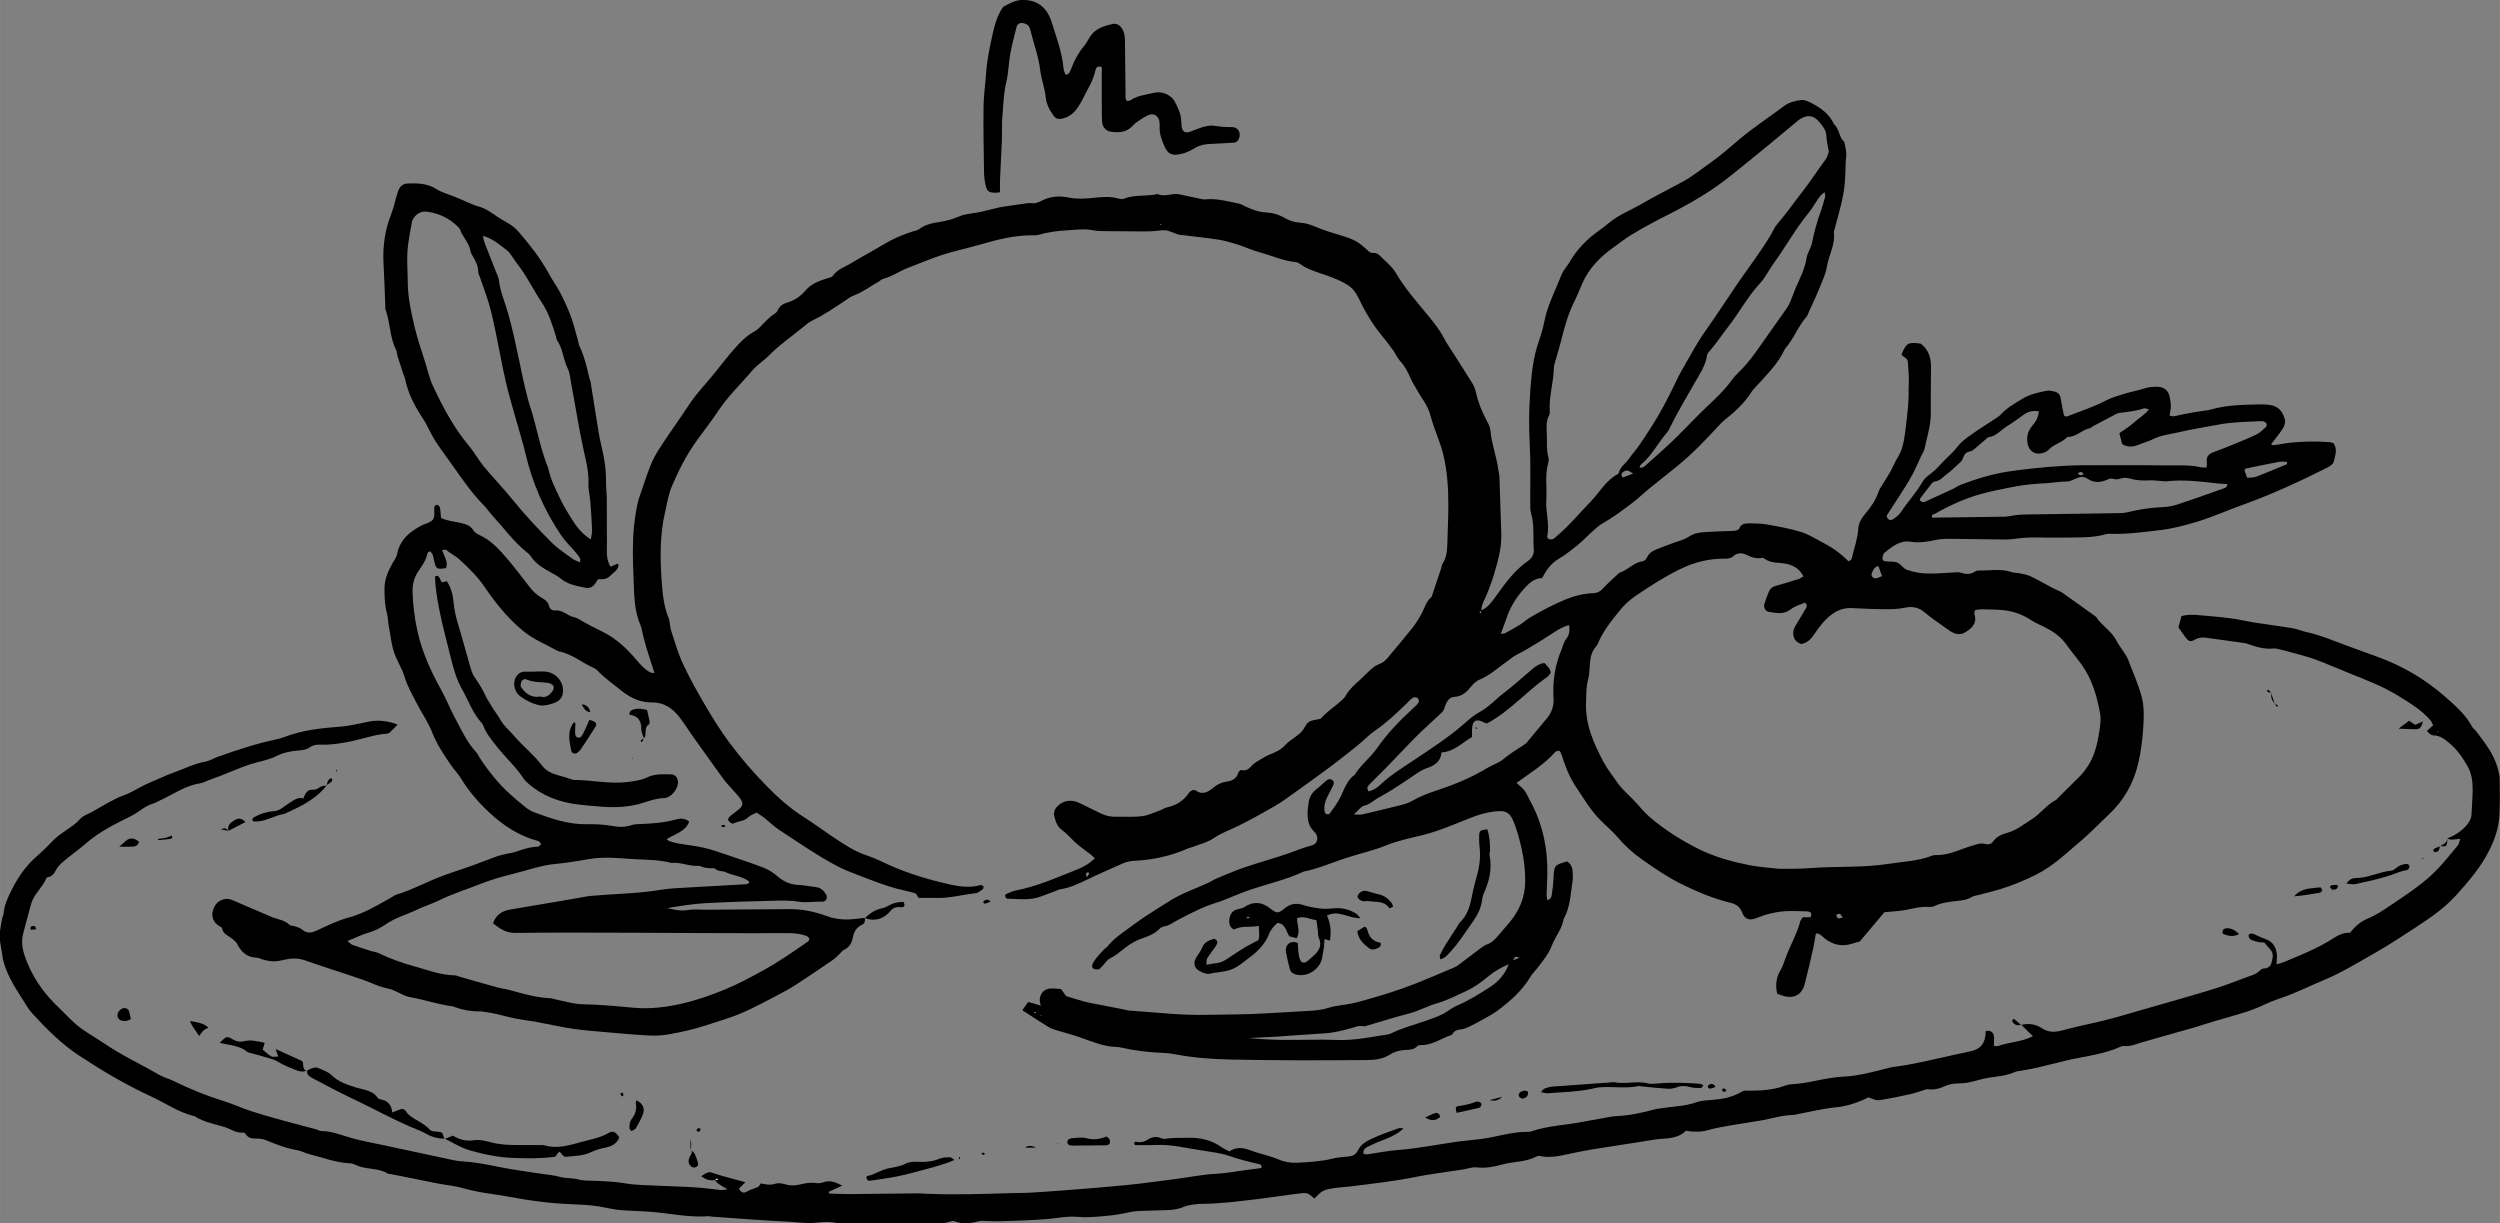 <?xml version="1.0" encoding="UTF-8"?>
<svg id="uuid-a622725f-c9f2-44be-8e28-a12ac318086c" data-name="Layer 2" xmlns="http://www.w3.org/2000/svg" width="184.41mm" height="90.25mm" viewBox="0 0 522.73 255.83">
  <rect x="0" y="0" width="522.73" height="255.83" fill="#808080" stroke="none"/>
  <defs>
    <style>
      .uuid-8c10c37e-e566-45d1-86e0-973e0af1571d, .uuid-563fb5c7-8b91-49be-a405-f645991f4982 {
        stroke-width: 0px;
      }

      .uuid-563fb5c7-8b91-49be-a405-f645991f4982 {
        fill: #fff;
      }
    </style>
  </defs>
  <g id="uuid-87217629-3f60-4a86-aea1-74254185d710" data-name="Ebene 1">
    <g>
      <path class="uuid-8c10c37e-e566-45d1-86e0-973e0af1571d" d="M180.78,191.96c.2.64-.03,1.18-.58,1.43-1.14.53-1.65,1.44-1.87,2.6-.22,1.16-.72,2.11-1.88,2.63-.34.15-.58.54-.87.81-.47.44-.91.92-1.43,1.28-2.58,1.77-5.17,3.54-7.8,5.24-1.28.83-2.63,1.54-3.98,2.25-3.42,1.78-6.8,3.66-10.5,4.82-2.83.89-5.61,1.91-8.54,2.55-2.37.52-4.73,1.07-7.14.97-3.37-.14-6.74-.48-10.1-.77-2.16-.19-4.33-.35-6.47-.68-2.38-.36-4.74-.9-7.12-1.34-2.05-.38-4.15-.58-6.16-1.1-1.56-.4-3.1-.8-4.69-1.02-.48-.07-.96-.17-1.44-.16-1.79.02-3.52-.29-5.2-.92-.15-.06-.31-.12-.46-.14-2.88-.35-5.62-1.34-8.46-1.84-.47-.08-.95-.19-1.39-.37-1.19-.49-2.31-1.24-3.54-1.49-1.2-.25-2.29-.63-3.4-1.11-1.47-.63-3.01-1.12-4.53-1.63-3.12-1.05-6.27-2.02-9.37-3.13-1.36-.48-2.66-.53-4.03-.23-.79.17-1.58.36-2.38.4-.71.03-1.43-.11-2.13-.26-.55-.11-1.07-.46-1.61-.49-1.98-.08-3.23-1.1-4.08-2.81-.24-.48-.71-.86-1.15-1.21-.78-.63-1.86-.93-2.05-2.15-.03-.17-.34-.31-.55-.43-1.18-.69-1.69-1.86-1.42-3.04.28-1.23,1.04-2.37,2.53-2.62.57-.1,1.07-.03,1.62.22,2.72,1.21,5.47,2.33,8.2,3.51,1.24.54,2.68.6,3.71,1.65.24.24.77.18,1.14.31.52.19,1.12.32,1.51.67,1.03.93,2.05.68,3.11.19,2.17-1,4.29-2.07,6.64-2.7,3.12-.84,5.91-2.5,8.71-4.08.42-.23.8-.57,1.25-.7,2.78-.84,5.35-2.16,8.01-3.28,2.59-1.09,5.3-1.88,7.94-2.83,1.66-.6,3.29-1.27,4.95-1.86.75-.27,1.54-.41,2.32-.6.47-.11.96-.15,1.41-.29,1.6-.53,3.18-1.12,4.91-1.17.25,0,.49-.34.74-.51-.19-.22-.33-.59-.56-.65-4-1.04-7.38-3.25-10.31-6.01-2.21-2.07-4.25-4.38-5.85-7.02-.62-1.02-1.47-1.91-2.16-2.89-1.51-2.18-2.98-4.4-3.95-6.9-.82-2.11-2.15-3.94-3.17-5.94-.95-1.85-1.99-3.65-2.6-5.68-.51-1.67-1.5-3.17-2.1-4.84-.66-1.84-.77-3.77-1.17-5.65-.18-.86-.13-1.77-.36-2.6-.48-1.74-.54-3.5-.54-5.27,0-2,.8-3.74,1.75-5.44.31-.56.75-1.1.87-1.7.6-3.18,2.8-4.91,5.48-6.23.21-.11.46-.14.68-.24,1.51-.64,1.67-.9,1.64-2.52,0-.32-.06-.65.01-.95.05-.18.29-.42.46-.44.18-.03.45.14.57.3.13.18.17.45.2.68.07.56.1,1.11.16,1.76,1.33.65,2.79.73,4.17,1.06,1.05.25,1.98.51,2.6,1.53.26.44.81.77,1.31,1,2.18,1,3.81,2.68,5.33,4.43,1.79,2.06,3.44,4.25,5.11,6.41.7.91,1.49,1.67,2.49,2.24.7.39,1.38.83,1.57,1.73.14.64.69.99,1.25.94,1.14-.08,1.99.44,2.89,1,.6.37,1.41.4,2.02.77,1.7,1.04,3.49,1.91,5.26,2.8,2.71,1.37,4.85,3.4,6.78,5.68.89,1.05,1.78,2.08,3.02,2.72.18.09.42.07.83.12-.33-1.03-.62-1.91-.9-2.8-.27-.84-.55-1.68-.8-2.53-.23-.77-.43-1.54-.63-2.32-.2-.78-.28-1.61-.59-2.34-1.25-2.89-1.31-5.95-1.42-9.01-.08-2.09-.18-4.19-.18-6.28,0-3.55.27-7.08,1.08-10.55.02-.08.03-.16.05-.24.84-2.43,1.61-4.87,2.54-7.27.49-1.25,1.15-2.46,1.88-3.59,2.04-3.16,4.25-6.21,6.32-9.34,1.57-2.37,3.53-4.34,5.28-6.52,1.45-1.82,2.87-3.67,4.43-5.39,1.12-1.23,2.31-2.43,3.83-3.23.42-.22.8-.55,1.13-.88,1.02-1.03,1.95-2.14,3.21-2.91.26-.16.47-.46.6-.74.4-.91,1.21-1.32,2.05-1.57,1.53-.45,2.7-1.3,3.73-2.51,1.19-1.39,2.88-2.01,4.59-2.54.37-.11.88-.19,1.07-.46.96-1.42,2.57-1.88,3.92-2.71,2.24-1.37,4.57-2.59,6.82-3.95,1.87-1.13,3.86-1.96,5.93-2.64.46-.15,1-.19,1.36-.47,1.34-1.03,2.9-1.31,4.49-1.56,1.35-.22,2.62-.56,3.91-1.12,1.36-.6,2.97-.63,4.47-.95,1.25-.27,2.49-.61,3.74-.9.46-.11.94-.18,1.41-.25,1.27-.19,2.55-.38,3.82-.55.55-.07,1.12-.2,1.66-.13.77.1,1.37-.1,2.05-.46,1.84-.97,3.75-1.14,5.84-.7,1.61.33,3.35.23,5,.06,1.78-.18,3.51-.38,5.27.12.38.11.85.19,1.19.05,2.27-.94,4.73-.41,7.04-.98,1.49.71,3-.25,4.49.05,1.5.3,2.99.64,4.48.95.31.07.64.15.95.12,2.46-.26,4.79.42,7.15.9.38.08.73.3,1.09.47,1.42.67,2.83,1.27,4.47,1.35,1.42.07,2.8.46,4.1,1.24.93.56,2.11.86,3.2.92,1.17.07,2.15.44,3.2.89,1.77.75,3.64,1.29,5.49,1.85,2.57.79,3.5,1.31,5.49,3.2.2.2.54.4.79.37.62-.06,1.14.12,1.54.53,1.18,1.2,2.59,2.28,3.42,3.7,1.93,3.27,4.41,6.08,6.8,8.97,1.23,1.49,2.41,2.99,3.29,4.73.4.79.92,1.51,1.39,2.26,1.51,2.37,3.04,4.72,4.51,7.11.37.6.62,1.32.77,2.01.45,2.06,1.25,3.97,2.25,5.81.34.63.68,1.33.74,2.02.24,2.82,1.3,5.47,1.66,8.26.06.48.21.95.22,1.43.14,3.94.25,7.88.39,11.82.11,2.95-.68,5.73-1.5,8.51-.25.84-.54,1.68-.85,2.5-.34.9-.67,1.81-1.1,2.67-.41.81-.73,1.61-.74,2.52-.12.08-.28.13-.35.24-.03.04.11.21.17.32.04-.06.12-.11.13-.18.02-.14,0-.29,0-.44,1.39-.6,2.26-1.8,3.09-2.96,1.97-2.76,3.94-5.49,6.77-7.45.85-.59,1.26-1.4,1.18-2.49-.19-2.48.15-5-.57-7.45-.18-.61-.17-1.28-.17-1.92-.03-4.18.12-8.37-.11-12.53-.2-3.63-.16-7.25.09-10.86.26-3.61.6-7.22,1.82-10.68.45-1.29.86-2.61,1.11-3.95.66-3.52,2.36-6.65,3.63-9.94.37-.95,1.15-1.73,1.67-2.63,1.56-2.7,3.69-4.85,6.22-6.64.72-.51,1.42-1.05,2.1-1.62,1.93-1.61,4.29-2.5,6.44-3.74,2.92-1.69,5.94-3.21,8.91-4.82,2.13-1.15,3.98-2.7,5.95-4.08,2.18-1.52,4.11-3.31,6.15-5,2.9-2.4,6.07-4.47,9.08-6.74,1.09-.82,2.34-1.09,3.6-1.25.65-.09,1.42.26,2.05.58,2.02,1.05,3.86,2.33,4.83,4.52,1.16.95.95,2.7,2.13,3.64.2,1.09.54,2.15.37,3.3-.13.86-.09,1.75-.13,2.63-.07,1.75-.15,3.48-.49,5.22-.47,2.46-1.21,4.83-1.82,7.24-.04.16-.14.32-.12.46.35,2.59-1.07,4.82-1.46,7.27-.24,1.48-.92,2.91-1.49,4.32-.69,1.71-1.49,3.37-2.24,5.05-.16.37-.28.78-.53,1.07-1.8,2.06-2.69,4.71-4.52,6.74-1.42,3.14-3.89,5.49-6.15,7.99-.27.3-.57.58-.78.92-1.51,2.43-3.6,4.3-5.81,6.07-.37.3-.7.64-1.02.99-2.72,2.95-5.48,5.86-8.59,8.4-1.99,1.63-4.02,3.2-6.02,4.83-1.12.91-2.14,1.93-3.29,2.81-2.1,1.6-4.21,3.2-6.52,4.51-.89.51-1.64,1.27-2.42,1.96-.89.79-1.7,1.69-2.63,2.44-1.31,1.06-2.63,2.13-4.08,2.98-1.61.95-2.59,2.35-3.46,4.02-1.74.02-2.85,1.18-3.92,2.39-1.56,1.76-2.76,3.74-3.52,5.98-.35,1.04-.75,2.08-1.2,3.32.43-.09.73-.08.97-.21,1.06-.57,2.11-1.16,3.13-1.79.67-.42,1.26-.99,1.94-1.4,2.42-1.44,4.91-2.75,7.52-3.83,1.88-.77,3.81-1.24,5.84-1.31.78-.03,1.35-.33,1.88-.9.93-1,1.95-1.91,2.94-2.85.23-.22.48-.48.76-.58,1.68-.56,2.85-2.13,4.71-2.34.32-.04.72-.43.87-.76.47-1.08,1.39-1.51,2.39-1.89,1.5-.56,2.99-1.16,4.52-1.65.77-.25,1.45-.55,2.13-1.01.63-.42,1.49-.62,2.26-.71,1.6-.17,3.21-.2,4.82-.27.72-.03,1.45,0,2.17-.08.37-.05.91-.22,1.02-.49.44-1.06,1.33-1.08,2.21-1.07,1.2.02,2.43.03,3.61.24,2.37.43,4.77.85,7.07,1.55,1.58.49,3.03,1.43,4.53,2.2,2.01,1.04,3.84,2.33,5.36,3.9.65-.05.72-.48.81-.86.46-1.95,1.17-3.83,1.29-5.87.07-1.23.71-2.27,1.51-3.22,1.15-1.35,2.14-2.8,2.72-4.52.22-.67.69-1.26,1.06-1.88.53-.89,1.1-1.74,1.59-2.65.45-.84.78-1.73,1.31-2.56.63-1,1.07-2.18,1.29-3.35.39-1.97.56-3.98.79-5.98.11-.96.19-1.92.24-2.88.04-.8.01-1.59.02-2.39.01-.8.08-1.6.05-2.4-.04-1.04-.16-2.07-.22-3.1-.05-.86-1-.96-1.32-1.56,1.05-2.43,1.36-2.6,4.01-2.25,1.63,1.23,2.18,2.92,2.16,4.88-.04,3.22-.05,6.45-.04,9.67.01,2.53-.78,4.92-1.29,7.36-.11.54-.46,1.02-.7,1.53-.57,1.24-1.1,2.5-1.73,3.71-.55,1.07-1.19,2.1-1.83,3.11-1.24,1.96-2.5,3.9-3.7,5.75.24.91.83,1.04,1.34.71.66-.42,1.33-.96,1.75-1.61,1.41-2.14,3.18-4.02,4.46-6.27.57-.99,1.76-1.61,2.63-2.44.8-.77,1.53-1.63,2.33-2.4.81-.78,1.62-1.52,2.3-2.44.7-.93,1.69-1.68,2.66-2.37,1.7-1.21,3.47-2.31,5.21-3.47.4-.27.84-.51,1.16-.86,1.25-1.4,2.86-2.28,4.43-3.25,1.62-1.01,3.41-1.42,5.23-1.76.52-.1,1.12.04,1.65.18.67.17,1.11.63,1.24,1.34.13.71.25,1.43.39,2.14.1.54.23,1.08.33,1.56.25.09.43.22.54.18,2.76-1.07,5.58-1.98,8.23-3.36,1.27-.66,2.69-1.04,4.07-1.47,1.3-.4,2.67-.62,3.96-1.05.95-.31,1.89-.39,2.86-.34,1.25.07,2.11.75,2.4,1.97.17.7.27,1.43.27,2.15,0,.6-.18,1.21-.28,1.86.8.39,1.48.05,2.17-.09,1.18-.25,2.36-.47,3.54-.67,1.03-.18,2.1-.23,3.1-.51,3.46-.98,7-.96,10.54-1.04.56-.01,1.13.05,1.68.13,1.76.24,2.67,1.44,3.09,3,.15.54-.05,1.32-.36,1.82-.71,1.14-1.6,2.16-2.48,3.34.12.36.58.23.93.19.88-.11,1.74-.32,2.62-.42,2.89-.33,5.79-.37,8.69-.16.23.02.46.12.76.21.93,1.26.35,2.62.05,3.89-.12.5-.83.97-1.38,1.25-5.76,2.88-11.59,5.6-17.65,7.76-3.1,1.11-6.1,2.46-9.24,3.44-2.7.83-5.4,1.55-8.22,1.87-3.36.38-6.72.86-10.12.75-.32,0-.66-.02-.96.07-3.07.88-6.23.64-9.37.72-3.21.08-6.43-.25-9.64.24-1.42.22-2.9.14-4.35.13-3.22-.02-6.44-.11-9.67-.12-.96,0-1.94.08-2.88.29-1.67.38-3.34.57-5.04.32-2.27-.34-3.78,1.06-5.38,2.27-.23.17-.32.55-.41.86-.13.44.04.88.48.95.86.14,1.8-.02,2.58.28.77.3,1.15,1.21,2.07,1.53,1.55.54,3.12.78,4.72.77,1.77,0,3.53-.17,5.3-.25.4-.02.84-.07,1.2.06,1.05.37,2.03.41,2.99-.25.19-.13.46-.19.68-.19,2.32.05,4.66-.47,6.96.33.52.18,1.12.12,1.67.24.78.17,1.61.3,2.32.65,1.59.76,3.11,1.65,4.67,2.47.64.33,1.35.55,1.93.95,2.37,1.65,4.7,3.35,7.04,5.03,1.21,1.89,3.32,3.01,4.33,5.08.28.56.68,1.07,1.01,1.6.47.74,1.06,1.44,1.36,2.24.97,2.62,2.17,5.17,2.87,7.89.55,2.14.44,4.33.3,6.49-.17,2.57-.49,5.12-1.11,7.64-1.01,4.11-3.04,7.57-6.13,10.45-1.88,1.75-3.64,3.65-5.6,5.3-3.06,2.57-5.92,5.42-9.58,7.23-2.38,1.18-4.81,2.22-7.35,2.99-1.61.49-3.26.87-4.89,1.31-.39.1-.82.14-1.15.35-.93.59-1.96.71-3,.83-1.6.19-3.2.32-4.7,1.02-.36.17-.79.28-1.17.25-2.21-.2-4.27.63-6.42.83-1.04.1-2.07.19-3.01.27-1.72,2.04-3.36,3.98-5.17,6.13-.28.08-.83.2-1.36.38-2.55.86-4.72.21-6.62-1.61-.22-.21-.53-.33-.8-.47-.05-.03-.15.03-.4.08-.18,1-.33,2.09-.57,3.16-.55,2.43-1.1,4.87-1.73,7.28-.64,2.43-2.37,3.27-4.81,2.45-.3-.1-.59-.22-.96-.36-.39-1.72-.26-3.31.67-4.87.49-.82.77-1.76,1.1-2.66.94-2.56,2.34-4.93,3.05-7.59.08-.29.33-.54.54-.87h1.6c.28-.43.22-.95-.11-1.07-.15-.05-.3-.15-.45-.15-1.44-.03-2.89-.11-4.33-.06-2.26.09-4.42.65-6.51,1.49-1.34.54-2.38.19-2.89-1.2-.45-1.23-1.3-1.76-2.46-2.04-3.62-.88-7.03-2.32-10.35-3.97-2.89-1.43-5.53-3.27-8.16-5.11-1.92-1.34-3.61-2.9-5.14-4.7-1.09-1.28-2.42-2.35-3.6-3.56-2.03-2.07-3.49-4.58-5.09-6.97-1.4-2.1-2.26-4.41-3-6.79-.07-.22-.25-.4-.45-.72-.27.09-.65.09-.82.28-2.29,2.63-5.28,4.4-8.1,6.48.6.57,1.22,1.04,1.68,1.63.43.56.68,1.26,1.03,1.88,2.71,4.83,3.81,10.05,3.73,15.55-.02,1.45-.12,2.9-.16,4.35,0,.36.1.71.15,1.08.78-.13.87-.68.94-1.11.18-1.19.32-2.39.37-3.6.1-2.5.19-2.64,2.84-3.36.78.53,1.14,1.29,1.15,2.24,0,.56.09,1.14,0,1.69-.42,2.76-.48,5.62-1.9,8.15-.32,2.04-1.71,3.61-2.44,5.48-.7,1.8-1.93,3.32-3.13,4.84-.45.57-.98,1.09-1.35,1.7-1.71,2.9-4.18,5.07-6.83,7.05-.77.57-1.61,1.05-2.45,1.53-1.12.63-2.25,1.24-3.4,1.81-.57.28-1.19.56-1.82.62-.78.07-1.41.28-1.82.97-.04.07-.09.16-.15.18-1.95.67-3.69,1.9-5.81,2.12-.47.05-1.11-.04-1.36.23-.77.83-1.73.75-2.68.82-1.06.08-2.08.32-2.97.9-1.49.96-3.14,1.19-4.85,1.2-4.6.02-9.19.07-13.79.06-4.84-.02-9.67-.07-14.51-.16-3.95-.07-7.88-.35-11.77-1.09-.87-.17-1.76-.28-2.64-.31-2.98-.1-5.93-.47-8.84-1.13-.31-.07-.64-.1-.96-.11-2.71-.09-5.14-1.17-7.65-2.04-1.51-.53-3.07-.91-4.6-1.39-.61-.19-1.25-.36-1.79-.69-1.9-1.16-3.75-2.39-5.55-3.55.37-.54.71-1.02,1.14-1.64-.06.02.1-.09.22-.05.77.2,1.53.44,2.48.72-.09-.52-.24-.89-.21-1.24.1-1.38.92-2.25,2.29-2.34.71-.05,1.44.08,2.18.12.4.56.76,1.08,1.04,1.47,1.36.41,2.58.81,3.81,1.14.93.25,1.88.41,2.82.59,1.81.36,3.62.7,5.43,1.06.39.08.78.22,1.17.24,5.38.33,10.72,1.03,16.14.89,4.1-.1,8.21-.05,12.31-.31,2.97-.19,5.95-.34,8.92-.51,1.44-.08,2.86-.19,4.27-.65,1.36-.45,2.84-.54,4.26-.8.63-.12,1.26-.23,1.88-.4,2.09-.59,4.18-1.16,6.25-1.82,1.99-.64,3.97-1.33,5.91-2.09,2.61-1.03,5.18-2.15,7.77-3.24.36-.15.73-.33,1.05-.57,1.41-1.05,2.8-2.14,4.22-3.19.58-.43,1.16-.93,1.82-1.16,1.06-.37,1.73-1.12,2.4-1.92.72-.86,1.47-1.69,2.19-2.55,2.16-2.54,3.39-5.41,3.38-8.82,0-2.27-.24-4.46-.75-6.69-.49-2.13-1-4.21-1.92-6.2-.55-1.19-1.32-1.71-2.61-1.68-2.38.05-4.58.78-6.75,1.64-2.9,1.16-5.76,2.4-8.81,3.21-2.78.74-5.64,1.24-8.34,2.35-2.51,1.03-5.2,1.61-7.8,2.45-1.99.64-3.94,1.4-5.92,2.07-.83.28-1.69.5-2.53.74-.31.09-.66.08-.94.21-3.51,1.63-7.28,2.49-10.93,3.7-1.67.55-3.29,1.27-4.93,1.91-.68.26-1.34.57-2.03.77-3.04.88-5.8,2.37-8.57,3.82-.85.45-1.6,1.06-2.59,1.21-.38.06-.79.27-1.06.54-.99,1.02-2.22,1.52-3.55,1.96-1.29.42-2.47,1.12-3.57,1.96-1.01.77-1.96,1.64-3.15,2.21-.68.32-1.13,1.1-1.69,1.67-.22.22-.42.56-.69.63-.35.09-.8.07-1.11-.09-.41-.21-.39-.66-.19-1.06.61-1.24,1.63-2.17,2.55-3.16.11-.11.3-.16.39-.28,1.62-2.06,3.85-3.39,5.9-4.93,1.4-1.06,2.91-1.98,4.38-2.95.87-.57,1.77-1.08,2.64-1.65,2.5-1.65,5.33-2.6,8.04-3.82.73-.33,1.41-.78,2.14-1.09,1.93-.8,3.86-1.63,5.83-2.3,3.04-1.03,6.15-1.88,9.19-2.93,1.59-.55,3.13-1.23,4.78-1.63,1.13-.28,1.47-1.61.74-2.55-.44-.56-.99-1-1.26-1.71-.6-1.58-.39-3.19-.16-4.77.16-1.1.75-2.09,1.72-2.8.71-.52,1.31-1.19,2-1.73.39-.31.88-.42,1.31,0,.35.34.23.73.04,1.11-.4.79-.8,1.58-1.2,2.37-.48.96-.72,1.97-.54,3.04.03.2.22.45.41.52.18.07.55.02.64-.11.82-1.16,1.68-2.26,2.32-3.59.77-1.6,1.33-3.45,2.94-4.56,1.25-2.06,3.22-3.5,4.6-5.48,2.16-3.1,4.78-5.83,7.58-8.38.41-.37.83-.76,1.13-1.22.24-.37.04-.84-.33-1.03-.23-.12-.67-.09-.88.05-.46.31-.83.75-1.23,1.14-2.12,2.07-4.27,4.09-6.73,5.78-1.25.86-2.3,2.01-3.49,2.97-1.93,1.56-3.88,3.1-5.87,4.59-2.51,1.87-5.06,3.69-7.6,5.51-1.3.93-2.6,1.88-3.99,2.68-2.5,1.44-5.03,2.85-7.62,4.13-1.71.85-3.5,1.45-5.11,2.56-1.29.88-2.94,1.25-4.44,1.84-.3.12-.62.16-.92.29-3.5,1.55-7.16,2.36-10.97,2.56-.98.05-1.91.23-2.8.63-2.41,1.1-4.86,2.14-7.25,3.29-1.81.88-3.61,1.74-5.63,2.05-.46.07-.89.34-1.34.49-1.52.52-3.01,1.26-4.58,1.48-1.72.25-3.51.04-5.27-.01-.14,0-.3-.34-.37-.54-.04-.1.08-.35.19-.4.66-.28,1.32-.63,2.02-.76,4.46-.86,8.58-2.7,12.76-4.36,1.32-.53,2.6-1.21,3.78-2.37-.35-.33-.61-.6-.9-.83-1.01-.79-2.08-1.5-3.03-2.35-1.01-.91-1.86-1.96-2.99-2.78-.97-.7-1.39-1.96-1.61-3.16-.08-.42.11-.99.37-1.35,1.15-1.59,3.11-1.99,4.94-1.1,1.52.74,3.03,1.48,4.55,2.22.96.47,1.97.68,3.04.66,1.85-.04,3.72.11,5.54-.13,1.33-.17,2.59-.81,3.88-1.27.45-.16.87-.48,1.33-.57,1.99-.41,3.52-1.46,4.65-3.14.16-.24.52-.35.73-.48.25.03.45-.01.56.07,1.37,1.04,2.59.38,3.63-.49.84-.7,1.68-1.16,2.76-1.31,1.14-.16,2.18-.54,2.53-1.87.07-.25.51-.64.68-.59,1.54.43,2.04-1.08,3.03-1.63,1.04-.59,2.01-1.29,3.15-1.72,1.13-.42,2.18-.95,3.02-1.91.62-.71,1.51-1.19,2.26-1.79.44-.35.9-.7,1.25-1.13.5-.6.78-1.45,1.38-1.86.62-.42,1.51-.43,2.28-.63.14-.04.29-.14.39-.25,1.24-1.38,2.81-2.38,4.17-3.61.35-.32.7-.68.93-1.1.73-1.29,1.81-2.23,2.9-3.19.72-.64,1.36-1.37,2.08-2.01.54-.47,1.1-1,1.76-1.22.81-.28,1.42-.73,1.94-1.36,1.74-2.1,3.52-4.18,5.22-6.32.74-.94,1.37-1.98,1.94-3.03.61-1.12.88-2.42,1.92-3.3.17-.14.23-.42.31-.64.61-1.83,1.22-3.65,1.83-5.48.1-.31.11-.66.28-.92.84-1.28.97-2.73,1.01-4.18.11-3.62.3-7.25.16-10.86-.15-3.62-.61-7.26-1.89-10.67-.68-1.81-1.35-3.61-1.85-5.47-.55-2.08-1.98-3.66-2.94-5.49-.37-.71-.86-1.37-1.16-2.11-.56-1.34-1.22-2.59-2.23-3.67-.59-.63-.91-1.51-1.43-2.22-.8-1.1-1.63-2.19-2.5-3.24-1.96-2.37-3.45-5.02-4.78-7.77-.54-1.12-1.23-2.01-2.31-2.69-1.38-.86-2.88-1.42-4.39-1.97-1.89-.68-3.86-1.16-5.51-2.4-.24-.18-.57-.33-.87-.36-2.67-.25-5.1-1.4-7.66-2.08-1.59-.42-3.14-1.2-4.75-1.67-1.23-.36-2.47-.74-3.73-.94-2.38-.37-4.79-.61-7.18-.91-.4-.05-.81-.05-1.2-.16-1.08-.31-2.17-.98-3.21-.9-1.1.08-2.22.25-3.34.25-2.98-.01-5.97-.03-8.95-.06-.8-.01-1.62-.03-2.41-.19-1.85-.37-3.67-.07-5.52.03-2.01.1-3.97.39-5.9.95-.3.09-.64.09-.96.08-3.91-.06-7.64.9-11.36,1.99-2.55.74-5.16,1.27-7.68,2.08-2.44.79-4.81,1.82-7.21,2.73-1.8.67-3.37,1.85-5.27,2.32-.29.07-.53.36-.8.52-1.82,1.02-3.49,2.31-5.48,3.03-.52.19-.98.56-1.44.87-2.27,1.51-4.5,3.07-6.98,4.25-.78.37-1.47.98-2.15,1.54-2.29,1.89-4.77,3.55-6.85,5.69-1.12,1.15-2.54,2.01-3.57,3.22-2.38,2.81-5.09,5.35-7.14,8.46-1.41,2.13-3.01,4.14-4.5,6.22-2.13,2.95-3.77,6.18-5.19,9.5-.75,1.75-1.04,3.71-1.47,5.59-1.03,4.52-1.03,9.14-.72,13.71.19,2.77.38,5.62,1.48,8.29.33.8.25,1.76.52,2.6.77,2.37,1.45,4.79,2.5,7.03,1.43,3.05,3.08,6,4.79,8.9,1.54,2.61,3.16,5.2,4.97,7.63,2.36,3.16,4.94,6.15,7.71,8.97,2.37,2.42,4.87,4.66,7.75,6.48,2.17,1.37,4.23,2.92,6.37,4.34,2.2,1.46,4.38,2.92,6.95,3.75,1.83.59,3.53,1.54,5.31,2.29,3.85,1.63,7.84,2.82,11.92,3.73,2.13.48,4.28.74,6.44.14.17-.05.41.12.55.17.23.49-.08.71-.32.88-.39.27-.82.61-1.26.65-2.71.28-5.35,1.06-8.11.98-1.27-.04-2.53,0-3.84,0-.2-.29-.38-.87-.7-.97-1.29-.41-2.64-.64-3.96-1-1.16-.32-2.31-.69-3.44-1.1-2.26-.83-4.52-1.68-6.75-2.58-1.11-.45-2.19-1.01-3.24-1.59-3.79-2.1-7.35-4.58-10.97-6.94-1.14-.74-2.11-1.72-3.18-2.57-.5-.39-1.04-.72-1.6-1.09-.64.34-1.31.53-1.74.97-.87.88-2.08.79-3.07,1.29-.12.06-.35.04-.46-.04-.25-.17-.54-.36-.67-.62-.08-.15.06-.49.2-.65.27-.29.61-.52.93-.77.38-.3.77-.59,1.14-.9.8-.69.9-1.19.32-2.09-.39-.6-.91-1.11-1.38-1.66-.73-.84-1.53-1.64-2.2-2.53-1.38-1.86-2.7-3.77-4.05-5.65-.79-1.11-1.59-2.2-2.37-3.31-.92-1.31-1.76-2.67-2.74-3.94-1.43-1.85-3.21-3.15-5.69-3.13-2.44.02-4.49-.85-6.41-2.4-1.75-1.41-3.6-2.7-5.16-4.34-.16-.17-.37-.33-.59-.42-2.5-1.06-4.59-2.97-7.34-3.51-.08-.02-.17-.02-.23-.06-2.44-1.36-5.05-2.39-7.27-4.19-3.28-2.66-5.83-5.93-8.19-9.36-1.47-2.14-3.32-3.93-5.21-5.66-.8-.73-1.87-1.2-2.71-1.95-.14-.13-.55.03-.88.06.48,1.32,1.32,2.4.84,3.74-1.87.3-2.08.2-2.46-1.34-.19-.77-.15-1.63-.94-2.19-.17.13-.47.25-.5.41-.25,1.39-1.03,2.51-1.81,3.63-.97,1.38-1.35,2.86-1.3,4.55.08,2.59.39,5.12.92,7.66.94,4.54,2.81,8.68,5.05,12.71,1.05,1.89,1.84,3.93,2.86,5.83,1.37,2.53,2.54,5.19,4.55,7.32.27.29.4.7.62,1.03,1.86,2.83,3.94,5.47,6.48,7.73,1.02.91,2.05,1.81,3.12,2.65.57.44,1.2.85,1.87,1.09,3.56,1.3,7.12,2.56,11.01,2.47,1.76-.04,3.52.05,5.28.37,1.32.24,2.71.29,4.07-.19.59-.21,1.27-.19,1.91-.22,2.42-.1,4.83-.26,7.18-.91,1.02-.28,2.04-.37,2.92.42-.85,2.17-3.02,2.55-4.72,3.66.27.18.44.37.66.44.62.19,1.24.37,1.87.48,1.75.3,3.52.47,5.24.87,1.64.38,3.24.94,4.83,1.48,2.52.85,5.03,1.69,7.52,2.63,1.12.42,2.15,1.06,3.08,1.87,1.24,1.09,2.67,1.74,4.37,1.8,1.2.05,2.4.32,3.6.44,1.1.11,1.73.78,2.22,1.65.34.61-.09,1.43-.78,1.4-1.68-.06-3.34.29-5.05,0-1.66-.27-3.38-.23-5.07-.19-4.83.12-9.67.25-14.5.52-2.63.15-5.24.59-7.85,1.03,1.41.28,2.77.66,4.25.4,1.17-.21,2.41-.06,3.62-.07,5.89-.04,11.77-.07,17.66-.12,2.68-.02,5.24.5,7.75,1.43,1.99.74,4.07.87,6.18.6.63-.08,1.26-.14,1.89-.22l-.06-.04ZM317.69,200.26c-.48-.19-.98-.48-1.26.54.54-.23.91-.39,1.28-.56-.04-.15-.07-.3-.11-.45.03.15.06.31.09.46ZM377.08,120.53c-.82-1.69-2.16-2.32-3.54-2.63-1.58-.35-3.3-.03-4.7-1.16-.15-.12-.47-.08-.7-.05-1,.12-1.89-.14-2.78-.59-.98-.5-2.03-.63-2.92.18-.54.49-1.15.55-1.79.54-3.29-.06-6.39.75-9.3,2.16-3.25,1.58-6.3,3.54-9.29,5.57-1.25.84-2.41,1.91-3.36,3.08-1.76,2.17-3.54,4.35-4.61,6.99-.09.22-.24.42-.4.6-.86.95-1.11,2.11-1.23,3.34-.11,1.2-.1,2.44-.41,3.6-.43,1.59-.36,3.17-.42,4.78-.18,4.63,1.66,8.63,3.75,12.55.75,1.41,1.81,2.66,2.7,4,.99,1.49,2.36,2.61,3.58,3.89,1.11,1.16,2.11,2.46,3.32,3.49,3.06,2.61,6.42,4.75,10.03,6.57,3.42,1.73,7.04,2.71,10.74,3.46,1.73.35,3.51.47,5.27.67.56.06,1.12.11,1.68.1,1.85-.02,3.7.01,5.54-.14,5.54-.44,11.12-.04,16.63-.9,3.08-.48,6.23-.57,9.18-1.73.22-.09.48-.12.71-.11,2.83.1,5.26-1.32,7.88-2.04.78-.21,1.46-.53,2.31-.3.61.17,1.36.14,1.77-.47.74-1.09,1.89-1.54,3.02-1.85,1.91-.52,3.41-1.78,5.01-2.77,1.89-1.16,3.22-3.15,5.27-4.17.06-.03.09-.13.15-.19,1.7-1.69,3.41-3.38,5.1-5.08.28-.28.49-.63.74-.95,1.85-2.37,2.51-5.19,2.95-8.06.18-1.19.38-2.44.18-3.6-.65-3.73-1.69-7.32-3.98-10.48-.99-1.36-2.09-2.64-3.04-3.99-1.33-1.89-3.09-2.99-5.05-3.94-.72-.35-1.48-.65-2.14-1.09-1.84-1.23-3.84-2.02-6.05-2.23-.96-.09-1.93-.15-2.89-.14-1.02,0-2.06-.18-3.07.19-.03.33-.14.59-.07.79.62,1.88-.55,2.93-1.87,3.76-1.2.75-2.37.4-3.54-.45-1.69-1.23-3.44-2.34-5.04-3.71-1.13-.97-2.49-1.3-4.06-.96-1.32.29-2.71.33-4.07.32-2.34,0-4.67-.11-7.01-.23-1.6-.08-2.96.35-4.26,1.33-1.51,1.13-2.62,2.6-3.63,4.11-.72,1.07-1.49,1.86-2.79,2.08-.66-.31-1.27-.66-1.5-1.44-.25-.82-.12-1.6.31-2.32.74-1.25,1.49-2.48,2.22-3.73.21-.36.34-.73-.21-1.17-.95.42-2.11.7-2.95,1.38-1.49,1.18-3.04.77-4.6.54-.74-.11-1.16-.98-.92-1.7.25-.76.53-1.51.82-2.26.27-.71.68-1.23,1.48-1.45,1.63-.44,3.24-.95,4.85-1.45.29-.09.54-.28,1.01-.53ZM382.39,31.68c-.21-1.26-.47-2.28-.51-3.31-.05-1.16-.76-1.97-1.37-2.74-1.3-1.63-2.72-1.72-4.41-.55-.07.05-.12.11-.18.16-1.91,1.59-3.82,3.19-5.74,4.77-2.79,2.28-5.58,4.56-8.4,6.81-3.98,3.19-8.35,5.73-12.87,8.01-2.65,1.33-5.25,2.73-7.78,4.25-1.23.74-2.36,1.66-3.54,2.49-2.88,2.01-5.31,4.42-6.74,7.69-.55,1.25-1.03,2.52-1.64,3.73-1.39,2.74-2.15,5.69-2.9,8.64-.28,1.09-.62,2.16-.91,3.24-.19.7-.49,1.4-.5,2.1-.06,2.98-1.04,5.88-.86,8.88.02.32.03.69-.11.95-.75,1.36-.54,2.8-.49,4.25.05,1.52-.11,3.05.32,4.56.1.37.07.82-.04,1.19-.74,2.53-.22,5.12-.4,7.68-.18,2.53.75,5.07.19,7.64-.04.17.15.52.31.58.27.1.64.13.89.02.35-.17.63-.49.94-.75,2.52-2.13,4.61-4.68,6.9-7.04,1.89-1.94,3.19-4.46,5.7-5.79.13-.07.24-.24.27-.38.28-1.18,1.33-1.79,1.97-2.7.75-1.05,1.62-2.01,2.34-3.07,1.75-2.58,3.46-5.2,4.95-7.95.57-1.06,1.12-2.13,1.66-3.2.69-1.36,1.28-2.77,2.04-4.1,1.68-2.92,3.24-5.91,5.2-8.67,2.32-3.27,4.49-6.66,6.76-9.97,2.36-3.44,4.93-6.73,7.03-10.35.36-.62.63-1.33,1.1-1.86,1.9-2.17,3.53-4.54,5.3-6.81,1.73-2.22,3.25-4.57,4.91-6.83.36-.49.47-1.17.62-1.57ZM72.62,196.73c.57.46.78.73,1.05.83,1.29.46,2.58.88,3.88,1.29.53.17,1.12.21,1.62.45,2.39,1.16,4.88,2.05,7.44,2.75,2.79.76,5.5,1.86,8.45,1.89.31,0,.62.16.93.25,2.62.75,5.24,1.52,7.88,2.24.93.26,1.89.36,2.82.62,2.71.75,5.42,1.54,8.26,1.67.55.02,1.09.26,1.64.36,1.74.33,3.47.88,5.22.91,3.55.06,7.07.39,10.6.72,3.43.32,6.79-.09,10.07-.83,3.05-.69,6.04-1.74,8.94-2.92,2.74-1.11,5.37-2.53,7.97-3.95,3.32-1.81,6.42-3.97,9.52-6.12.17-.12.37-.46.31-.59-.11-.25-.36-.52-.62-.61-1.22-.44-2.49-.58-3.8-.57-6.21.02-12.41,0-18.62-.02-4.76-.01-9.51-.06-14.27-.07-8.06-.01-16.13-.07-24.19.04-1.99.03-3.25-.93-4.64-2.01.65-1.86,1.96-2.61,3.66-2.89,3.42-.56,6.83-1.15,10.24-1.73,1.27-.22,2.53-.44,3.8-.66.95-.16,1.9-.38,2.86-.46,4.81-.43,9.65-.46,14.43-1.25,1.98-.33,4-.39,6.01-.51,3.78-.23,7.56-.42,11.35-.64.44-.03.99.09,1.26-.54-1.43-1.22-3.38-1.23-5-2.03-.65-.32-1.57-.06-2.2-.73-.15-.16-.58-.05-.88-.07-.46-.04-.93-.06-1.38-.15-.39-.08-.77-.38-1.13-.35-1.95.15-3.76-.83-5.7-.61-2.52-.68-5.11-.64-7.68-.79-3.05-.17-6.11-.55-9.17-.08-2.39.36-4.76.85-7.16,1.05-3.09.25-5.96,1.32-8.92,2.05-2.4.59-4.8,1.27-7.12,2.19-2.84,1.14-5.76,2.03-8.51,3.39-1.51.74-3.15,1.23-4.66,1.96-2.16,1.05-4.51,1.67-6.53,3.06-1.04.71-2.21,1.36-3.42,1.69-1.5.4-2.82,1.12-4.61,1.8ZM283.09,170.3c.88,0,1.34.08,1.75-.01,2.74-.63,5.48-1.29,8.21-1.98.7-.18,1.41-.4,2.03-.75,1.82-1.05,3.75-1.77,5.74-2.43,3.51-1.16,6.92-2.59,10.1-4.52,1.1-.66,2.4-1.04,3.37-1.84,1.38-1.14,2.86-2.08,4.35-3.02.2-.13.41-.27.56-.45,1.44-1.72,2.88-3.44,4.31-5.18.96-1.17,1.41-2.52,1.32-4.04-.21-3.51.26-6.89,1.63-10.16.34-.8.48-1.64,1.06-2.37.59-.74.77-1.71.55-2.85-1.05.29-1.88.72-2.7,1.24-2.77,1.78-5.52,3.59-8.46,5.09-.64.33-1.17.84-1.77,1.25-1.85,1.27-3.49,2.86-5.59,3.74-.75.32-1.32.77-1.86,1.42-.9,1.1-1.89,2.19-3.54,2.27-1.11.05-1.62.91-1.97,1.87-.16.44-.28.96-.59,1.27-1.44,1.4-2.95,2.73-4.4,4.11-.87.83-1.71,1.69-2.55,2.56-1.62,1.67-3.21,3.37-4.83,5.03-1.17,1.2-2.41,2.35-3.57,3.57-.33.34-.52.82-.04,1.36.91-.24,1.72-.72,2.42-1.4,1.99-1.9,4.32-3.34,6.59-4.86,3.74-2.5,7.54-4.92,10.94-7.9,1.02-.89,2.06-1.81,3.23-2.44,1.95-1.04,3.37-2.71,5.1-4.01,2.11-1.6,4.05-3.42,6.09-5.11.68-.56,1.43-1.04,2.38-1.13.5.62,1.21,1.09,1.29,2.07-.22.26-.42.64-.74.86-4.35,3-7.8,7.18-12.61,9.72-.16-.05-.39-.1-.6-.21-1.59-.87-2.41-.44-2.5,1.32-.03.55,0,1.1,0,1.71-2.09,1.2-3.75,3.09-6.4,3.23-.11,1.93-1.49,2.78-3.06,3.29-.79.26-1.44.66-2.11,1.12-1.66,1.13-3.33,2.24-5.02,3.32-1.01.64-2.06,1.23-3.1,1.81-.9.5-1.61,1.28-2.7,1.54-.85.2-1.35,1.03-2.32,1.88ZM426.3,85.99c-1.2-.17-2.17.04-3.07.67-1.19.83-2.34,1.71-3.57,2.46-1.29.78-2.26,2.1-3.89,2.31-.2.03-.37.26-.54.4-.42.36-.82.74-1.26,1.08-.69.54-1.35,1.37-2.12,1.5-1.33.22-1.21,1.36-1.77,2.05-.15.19-.35.34-.53.5-.78.7-1.49,1.48-2.34,2.07-.84.59-1.49,1.5-2.62,1.65-.22.03-.47.17-.61.34-.85,1.06-1.67,2.14-2.49,3.22-.07.1-.07.37,0,.45.15.15.38.28.59.3.23.01.48-.09.69-.19,1.83-.83,3.65-1.66,5.47-2.51.58-.27,1.11-.68,1.71-.91,3.24-1.23,6.56-2.26,9.98-2.78,3.73-.56,7.5-.93,11.27-1.17,3.21-.21,6.44-.13,9.67-.15,4.02-.01,8.05-.03,12.07.04,2.41.04,4.83-.17,7.22.38.36.08.75.05,1.22.07.03-.45.12-.77.07-1.06-.2-1.17.35-1.79,1.41-2.17,1.66-.6,3.3-1.26,4.93-1.94,1.41-.58,2.82-1.15,4.17-1.84.7-.36,1.28-.96,1.87-1.5.13-.12.16-.47.09-.66-.07-.19-.3-.37-.5-.45-.21-.09-.48-.09-.71-.08-2.98.15-5.96.16-8.91.73-2.76.53-5.54.95-8.27,1.59-1.79.42-3.65.59-5.34,1.44-1,.5-2.1.78-3.14,1.21-1.11.47-2.18.47-3.31-.15-.18-.71-.37-1.46-.59-2.32,1-.72,2.11-1.35,3.03-2.2.96-.9,2.18-1.53,3.16-2.77-.54-.11-.87-.29-1.11-.2-1.53.54-3.13.69-4.72.9-.32.04-.66.07-.93.21-1.63.84-3.25,1.71-4.88,2.58-.28.15-.52.43-.81.48-1.59.3-2.7,1.78-4.41,1.78-.14,0-.31.11-.42.22-1.1,1.07-2.73,1.35-3.78,2.55-.33.38-.98.57-1.51.68-1.46.3-2.6-.66-2.83-2.15-.21-1.37.08-2.53.98-3.59.67-.8,1.29-1.65,1.38-3.08ZM381.56,40.18c-.37.27-.57.37-.72.54-1.02,1.13-1.66,2.56-2.61,3.71-2.76,3.35-4.83,7.15-7.37,10.64-.99,1.36-1.71,2.94-2.84,4.15-2.64,2.83-4.41,6.27-6.8,9.28-1.23,1.56-2.32,3.25-3.63,4.77-.26.3-.61.63-.65.98-.28,2.15-1.52,3.91-2.53,5.69-1.82,3.21-3.73,6.36-5.34,9.68-.14.29-.3.58-.51.82-1.89,2.16-3.16,4.82-5.43,6.69-.16.13-.22.38-.33.59.6.23.99-.15,1.32-.44,2.15-1.92,4.33-3.81,6.39-5.84,2.23-2.19,4.35-4.49,6.63-6.63,1.75-1.64,3.49-3.29,4.91-5.26.51-.71,1.12-1.35,1.74-1.95,1.62-1.57,2.94-3.39,4.22-5.23,1.84-2.63,3.71-5.24,5.55-7.87.32-.45.59-.95.8-1.46.38-.88.66-1.8,1.04-2.68.93-2.13,2.04-4.19,2.37-6.55.08-.54.38-1.05.59-1.58.17-.45.41-.88.5-1.34.45-2.28,1.04-4.52,1.85-6.7.36-.97.63-1.99.9-2.99.07-.25-.03-.55-.07-1.01ZM465.75,101.22c-.69-.04-1.38-.05-2.06-.13-3.51-.41-7.02-.85-10.57-.46-.47.05-.96-.04-1.45-.07-.72-.04-1.45-.16-2.17-.12-1.46.09-2.88.02-4.3-.41-.51-.15-1.15-.16-1.64,0-.65.22-1.2.27-1.86.06-.32-.1-.77.06-1.12.22-1.42.63-2.78.69-4.11-.22-.75-.51-1.49-.43-2.29-.08-.65.29-1.35.67-2.03.67-1.54,0-3.04.3-4.55.37-2.41.11-4.8.36-7.16.85-2.04.42-4.1.81-6.11,1.36-3.41.94-6.62,2.38-9.69,4.14-.31.18-.84.12-.67.73.08.04.15.11.22.11,4.99-.06,9.98-.12,14.97-.2.48,0,.96-.13,1.43-.19.8-.1,1.59-.25,2.39-.26,6.76-.11,13.52-.19,20.28-.3.56,0,1.13-.06,1.67-.2,2.43-.61,4.88-.95,7.38-1.06,1.03-.04,2.09-.25,3.07-.57,3.13-1.03,6.23-2.15,9.33-3.25.42-.15.97-.2,1.02-1ZM315.46,201.61c-1.47.66-2.87,1.38-4.11,2.42-1.53,1.29-3.16,2.47-5,3.3-1.9.86-3.77,1.85-5.75,2.41-2.09.59-3.97,1.67-6.08,2.21-3.02.77-6,1.73-9,2.6-.15.04-.33.08-.47.04-.92-.25-1.72.19-2.57.41-1.78.48-3.56.96-5.43,1.06-3.37.19-6.73.48-10.1.7-1.98.13-3.97.2-5.95.29,2.48.23,4.96.37,7.43.39,3.7.04,7.41-.13,11.11.01,3.08.12,6.06-.39,9.06-.91.79-.14,1.65-.14,2.34-.49,2.39-1.18,4.98-1.81,7.47-2.71,1.36-.5,2.74-.91,3.97-1.72.8-.53,1.61-1.08,2.48-1.45,2.3-.98,4.39-2.32,6.5-3.65,1.88-1.19,3.33-2.74,4.11-4.94ZM478.21,97.05l-.04-.49c-.54,0-1.09-.08-1.61.01-2.29.43-4.56.9-6.84,1.37-.08.02-.16.04-.22.09-.06.05-.09.13-.19.29.15.45.33.96.55,1.59.68-.08,1.35-.02,1.92-.24,2.17-.83,4.3-1.74,6.45-2.62ZM393.52,120.47c-.32-.88-.55-1.51-.77-2.12-.9.23-1.09.87-1.35,1.44-.25.55.16,1.16.8,1.14.36-.01.71-.24,1.33-.46ZM341.47,99.03c-1.09-.77-1.42-.84-2.13-.3-.35.26-.42.66-.02,1.12.68-.26,1.39-.53,2.15-.82ZM385.32,191.88c-.31-.41-.43-.74-.64-.8-.21-.06-.5.14-.75.23.12.25.18.59.38.7.18.1.51-.06,1.01-.14ZM227.25,183.42c.22-.31.39-.47.45-.67.04-.11-.1-.27-.16-.41-.16.11-.42.18-.46.33-.05.17.08.39.17.75ZM434.47,99.01c.38.44.77.52,1.19.06-.38-.48-.77-.48-1.19-.06ZM242.88,46.89c-.06-.04-.11-.1-.17-.1-.06,0-.11.06-.17.1.06.04.11.11.17.11.06,0,.11-.07.17-.11ZM217.63,212.38c.05-.02.11-.05.16-.07-.04-.04-.07-.11-.11-.12-.05,0-.1.04-.16.07.04.04.08.08.11.13ZM216.16,211.73c.12.05.23.12.35.14.04,0,.13-.08.13-.13,0-.05-.09-.15-.13-.14-.12.02-.24.08-.36.13Z"/>
      <path class="uuid-8c10c37e-e566-45d1-86e0-973e0af1571d" d="M149.51,246.73c-1.09.23-2.01-.14-2.91-.78,1.53-1.01,1.62-.98,2.81-.57,1.28.44,2.61.77,3.92,1.14.75.21,1.51.4,2.52.67-.41.41-.61.62-.81.82-.17.16-.34.32-.52.49.27.82,1.01,1.04,1.51.73.76-.47,1.58-.69,2.38-1,.26-.1.42-.46.68-.78.97.19,1.93.43,3,.07.7-.24,1.61-.04,2.37.18.98.28,1.91.17,2.85-.04,1.1-.26,2.19-.48,3.34-.28.46.08.99,0,1.43-.15,1.43-.53,2.65-.04,4.03.68-1.03.47-1.93.88-2.8,1.28.02.18,0,.29.04.33.04.05.15.05.23.06,1.37.04,2.74.11,4.11.1,4.75-.04,9.51-.11,14.26-.15.64,0,1.29.07,1.93.09,6.04.25,12.08.02,18.12-.16.97-.03,1.94,0,2.9-.05,2.57-.15,5.14-.31,7.71-.52,4.34-.34,8.67-.67,13-1.1,3.36-.33,6.7-.82,10.05-1.24,2.87-.36,5.7-.98,8.61-1.11,2.08-.1,4.14-.51,6.22-.78,1.1-.14,2.2-.29,3.24-.42.14-.51-.02-.73-.39-.81-2.12-.48-4.21-.98-6.28-1.72-1.87-.66-3.91-.82-5.89-1.18-1.35-.24-2.71-.4-4.05-.67-1.9-.38-3.82-.52-5.76-.44-1.36.06-2.72.01-4.06.01-.25-.38-.16-.74.23-.67.92.16,1.69.04,2.5-.49.82-.54,1.77-.74,2.76-.26.27.13.65.16.95.11,1.58-.28,3.17-.16,4.75-.21,2.59-.07,4.87.51,6.96,1.99.46.32.98.54,1.6.86,1.44-1,2.95-.81,4.53-.18,1.11.45,2.3.69,3.45,1.05.77.24,1.54.48,2.27.79,1.36.58,2.76.8,4.24.7,2.41-.16,4.82-.27,7.18-.88,1.01-.26,2.07-.3,3.11-.4.93-.09,1.66-.34,2.11-1.31.56-1.23,1.76-1.9,2.91-2.44,1.82-.85,3.74-1.49,5.62-2.18.26-.1.6.01,1,.03-.78.85-2.48,1.76-3.63,2.18-1.28.46-2.54,1-3.76,1.61-.53.27-1.18.64-.96,1.58.28.01.6.08.9.04,2.07-.29,4.13-.72,6.21-.88,4.02-.3,7.97-1.09,11.95-1.67,1.83-.27,3.67-.41,5.5-.64.79-.1,1.58-.24,2.37-.4,2.28-.47,4.54-1.04,6.88-1.09.4,0,.83.04,1.2-.08,2.61-.89,5.32-1.21,8.03-1.56.8-.1,1.59-.25,2.38-.39,1.82-.33,3.64-.67,5.46-.99.63-.11,1.27-.24,1.91-.27,2.75-.12,5.42-.68,8.06-1.41.46-.13.95-.17,1.43-.24,2.45-.4,4.96-.4,7.35-1.26.82-.29,1.74-.37,2.62-.43,2.42-.16,4.77-.51,6.9-1.81.37-.23.94-.19,1.41-.18,2.51.02,4.99-.12,7.38-.98.45-.16.93-.32,1.4-.34,3.72-.16,7.28-1.44,10.98-1.61,3.25-.15,6.32-1.02,9.43-1.81.86-.22,1.74-.31,2.62-.44,2.47-.36,4.91-.93,7.33-1.46,2.34-.51,4.68-1.08,7.04-1.55,2.35-.48,3.28-1.7,3.35-4.28.78-.13,1.48.06,1.67.88.16.66.03,1.4.03,2.21.27.02.61.15.88.05,2.38-.84,5-.86,7.28-2.05-.88-.86-1.66-1.63-2.44-2.39l-.06.05c1.56-.42,3.04-.21,4.38.68,1.32.87,2.69.86,4.16.47,1.94-.52,3.9-.99,5.86-1.41,3.14-.67,6.23-1.53,9.3-2.45,1.07-.32,2.15-.63,3.23-.93,2.39-.68,4.78-1.35,7.16-2.05,2.62-.77,5.25-1.52,7.84-2.38,2.06-.68,4.05-1.53,6.11-2.23.71-.24,1.33-.5,1.86-1.04.22-.22.54-.47.81-.47,1.58-.02,1.72-1.17,1.91-2.31.1-.58-.02-1.12-.41-1.58-.42-.49-.84-.98-1.33-1.55-.42-.04-.9-.02-1.36-.13-.54-.12-1.08-.28-1.56-.55-.21-.12-.34-.52-.36-.8-.02-.32.56-.52.99-.34.81.34,1.6.77,2.43,1.05,1.79.61,2.48,1.93,2.51,3.7,0,.47-.06.94-.11,1.63.6-.17,1.05-.26,1.45-.43,3.63-1.52,7.3-2.95,10.61-5.12,1.03-.67,2.13-1.12,3.34-1.05,1.04-1.36,2.2-2.36,3.75-3,1.47-.61,2.85-1.49,4.18-2.38,2.85-1.93,5.76-3.78,8.38-6.06,2.38-2.07,4.3-4.5,6.27-6.91.23-.28.25-.72.44-1.3-1.01.06-1.89.39-2.69-.07h0c1.71-.71,3.23-1.66,4.36-3.18.45-.61.69-1.24.71-2,.06-1.69.22-3.37.23-5.06,0-1.69-.2-3.35-1.08-4.89-1.04-1.83-2.22-3.53-3.87-4.87-.94-.76-1.86-1.54-3.19-1.54-.29,0-.6-.21-.87-.37-.19-.12-.33-.33-.55-.57.43-.39.83-.76,1.29-1.19-.2-.38-.33-.76-.57-1.05-1.81-2.12-4.17-3.51-6.49-4.97-3.29-2.07-6.91-3.43-10.49-4.87-2.31-.92-4.59-1.93-6.92-2.81-1.35-.51-2.76-.87-4.15-1.26-1.16-.33-2.33-.63-3.5-.92-.39-.1-.8-.21-1.19-.17-1.98.2-3.81-.36-5.63-1.02-.08-.03-.15-.06-.23-.07-2.86-.4-5.72-.83-8.59-1.19-.8-.1-1.56.11-2.29.55-.66.4-1.18.14-1.65-.5-.51-.71-1.01-1.42-1.56-2.18.19-.72.4-1.48.64-2.36,1.3-.39,2.65-.29,4-.17,2.17.19,4.34.36,6.49.65,1.67.22,3.31.64,4.98.9,2.55.4,5.11.71,7.65,1.13,1.02.17,2,.6,3.02.82,2.76.59,5.35,1.7,7.98,2.67,2.34.87,4.68,1.71,7.03,2.57,5.19,1.91,9.9,4.67,14.03,8.32,2.09,1.85,4.26,3.7,5.61,6.26.18.34.57.56.81.88,1.78,2.38,3.65,4.71,4.49,7.63.22.77.44,1.57.45,2.37.05,2.41.06,4.83-.03,7.25-.12,3.38-1.34,6.43-3.03,9.3-1.67,2.85-3.83,5.32-6.04,7.78-3.06,3.4-6.92,5.69-10.66,8.16-2.34,1.55-4.74,3.02-7.19,4.41-3.07,1.74-6.11,3.61-9.36,4.97-3.33,1.39-6.56,3.04-10.01,4.16-1.82.59-3.53,1.55-5.33,2.22-1.58.59-3.21,1.02-4.82,1.51-1.06.32-2.14.6-3.21.92-1.08.32-2.15.66-3.22,1-.08.02-.15.07-.22.09-2.55.73-5.1,1.45-7.65,2.17-1.39.4-2.78.79-4.17,1.19-1.15.33-2.26.87-3.52.72-.23-.03-.49.02-.7.11-3.63,1.66-7.58,2.03-11.41,2.92-2.04.48-4.06,1.01-6.1,1.49-1.09.25-2.21.43-3.31.64-.47.09-.98.1-1.41.29-1.73.78-3.57.91-5.41,1.18-1.5.22-2.95.77-4.44,1.04-1.49.26-3.05,0-4.52.64-1.18.52-2.4.95-3.75.73-.29-.05-.62.12-.92.2-.92.27-1.82.61-2.76.82-1.88.42-3.77.82-5.67,1.14-1.45.25-1.46.19-3.13-.46-.42.2-.91.46-1.43.67-1.71.71-3.43,1.23-5.32,1.41-2.71.26-5.39.94-8.08,1.44-.32.06-.63.17-.95.17-2.2.03-4.28.71-6.41,1.1-2.12.39-4.27.66-6.4,1.04-1.66.29-3.33.56-4.94,1.02-1.52.44-3,.41-4.64.14-1.28,1.31-3,1.56-4.81,1.66-1.28.07-2.55.32-3.82.52-3.58.55-7.16,1.11-10.74,1.68-1.35.22-2.7.49-4.04.76-2.36.47-4.68,1.19-7.14.66-.22-.05-.5,0-.7.1-2.26,1.22-4.86,1.02-7.25,1.7-1.69.48-3.42.79-5.24.58-1-.11-2.05.32-3.08.47-1.74.27-3.49.5-5.23.77-1.34.21-2.7.4-4.01.67-4.66.96-9.38,1.48-14.09,2.07-1.2.15-2.41.19-3.61.38-2.06.33-2.43.57-3.93,2.17-.48-.37-.91-.91-1.46-1.08-.58-.18-1.27-.05-1.91.03-1.51.18-3.02.41-4.54.62-1.36.18-2.71.38-4.07.54-3.76.44-7.51.94-11.31.98-1.47.02-2.9.16-4.26.72-1.14.47-2.33.58-3.55.6-1.77.03-3.55.13-5.32.16-1.22.03-2.38.29-3.57.54-1.56.33-3.16.49-4.76.61-1.52.12-3.08.25-4.59.1-2.2-.22-4.3.25-6.45.44-3.29.28-6.59.36-9.89.47-1.2.04-2.41-.05-3.62-.08-.24,0-.5-.03-.72.03-1.73.5-3.45.75-5.21.05-.26-.11-.65-.02-.95.08-1.65.53-3.36.36-5.04.37-5.8,0-11.61-.02-17.41-.04-.4,0-.82.06-1.2-.03-1.42-.34-2.8-.26-4.26-.09-1.97.23-4.02-.1-6.03-.21-2.33-.13-4.65-.25-6.98-.41-2.97-.2-5.93-.42-8.9-.64-.24-.02-.48-.11-.72-.09-4.45.36-8.79-.8-13.2-.99-1.21-.05-2.41-.14-3.62-.18-1.61-.05-3.18-.29-4.77-.63-1.79-.39-3.65-.56-5.48-.62-4.6-.16-9.18-.62-13.67-1.49-3.47-.67-7.01-.92-10.43-1.92-1.77-.51-3.64-.66-5.45-1.02-3.23-.63-6.46-1.29-9.69-1.94-.24-.05-.53,0-.71-.11-2.04-1.3-4.58-.76-6.69-1.81-.42-.21-.93-.34-1.4-.36-2.86-.13-5.49-1.21-8.23-1.87-.94-.22-1.81-.74-2.75-.89-2.33-.37-4.46-1.3-6.63-2.14-.58-.23-1.27-.26-1.9-.26-.85,0-1.59-.11-2.09-.91-.11-.18-.41-.37-.59-.35-1.46.18-2.57-.78-3.86-1.15-1.22-.35-2.45-.68-3.67-1.06-.61-.19-1.2-.47-1.79-.73-.29-.13-.54-.4-.84-.48-3.34-.79-6.13-2.79-9.18-4.19-5.19-2.39-10.06-5.28-14.84-8.42-3.82-2.51-6.96-5.68-10-9.01-.32-.36-.61-.75-.87-1.16-1.6-2.6-3.4-5.08-4.5-7.96-.34-.89-.63-1.83-.75-2.77-.23-1.75-.77-3.47-.5-5.26.12-.79.24-1.58.4-2.37.09-.47.33-.92.37-1.39.15-1.64.83-3.09,1.54-4.54,1.35-2.77,3.05-5.25,5.41-7.3,1.19-1.04,2.32-2.18,3.41-3.31,1.7-1.75,4.02-2.65,5.64-4.49.55-.63,1.49-.93,2.27-1.35,2.26-1.22,4.43-2.69,6.81-3.56,1.9-.7,3.52-1.85,5.36-2.62,1.78-.74,3.51-1.6,5.33-2.24,2.11-.74,4.11-1.79,6.35-2.18.93-.16,1.78-.72,2.69-1.04,3.94-1.39,7.91-2.72,12.01-3.59.63-.13,1.26-.29,1.86-.53,3.81-1.47,7.8-1.87,11.83-2.18,1.99-.15,3.95-.69,5.93-1.06,1.91-.35,3.9-.15,5.93.64-.55.56-1.06,1.1-1.6,1.61-.16.15-.42.28-.64.29-2.43.15-4.7.99-7.05,1.5-2.28.5-4.59.87-6.94.8-.75-.02-1.44.06-2.06.51-.75.55-1.62.65-2.52.72-1.59.12-3.09.42-4.59,1.18-1.7.85-3.68,1.14-5.52,1.72-.91.29-1.8.66-2.69,1.01-1.12.44-2.23.91-3.35,1.34-.9.35-1.81.67-2.72,1.01-.53.2-1.04.52-1.58.59-3.11.43-5.6,2.29-8.36,3.54-.51.23-.99.55-1.52.7-1.1.32-2,.92-2.93,1.59-1.23.88-2.65,1.49-4.01,2.18-2.52,1.27-4.96,2.71-7.09,4.55-1.57,1.36-3.28,2.53-4.84,3.89-.54.47-1.08,1-1.4,1.62-.39.77-.79,1.38-1.69,1.54-.14.02-.33.14-.38.27-.8,1.95-2.61,3.29-3.17,5.37-.57,2.09-1.15,4.18-1.68,6.29-.48,1.89.02,3.74.67,5.44,1.34,3.48,3.41,6.55,6.07,9.2,1.14,1.13,2.29,2.25,3.42,3.38,2,2.01,4.54,3.27,6.85,4.85,3.66,2.51,7.69,4.35,11.5,6.57.89.52,1.94.76,2.88,1.22,3.39,1.67,6.88,3.1,10.5,4.22,1.92.59,3.75,1.45,5.66,2.08,2.13.7,4.3,1.31,6.47,1.91,2.4.67,4.81,1.27,7.22,1.92.39.1.76.38,1.14.38,2.22,0,4.22.87,6.3,1.46,2.32.66,4.71,1.06,7.07,1.57,4.56.98,9.12,1.97,13.69,2.94.79.17,1.58.32,2.38.36,2.58.15,5.1.65,7.63,1.16,2.99.6,6.02,1.01,9.04,1.46,1.27.19,2.53.28,3.8.64,1.21.35,2.53.17,3.81.53,1.06.3,2.23.24,3.36.28,2.17.09,4.33.17,6.49.54,2.21.38,4.49.37,6.74.48,2.66.14,5.32.19,7.97.36,1.75.11,3.5.38,5.25.55.34.03.7-.07,1.42-.16-.88-.51-1.43-.78-1.93-1.14-.32-.23-.55-.58-.81-.87.2.03.39.05.59.08-.02-.11-.04-.22-.06-.33-.16.1-.32.21-.48.31ZM509.78,152.9l-.09.13.14.02-.05-.16Z"/>
      <path class="uuid-8c10c37e-e566-45d1-86e0-973e0af1571d" d="M127.68,118.49c.62-.27,1.06-.45,1.48-.64.07.17.19.32.17.44-.21,1.05-1.16,1.49-1.82,2.17-.7.72-1.58.68-2.5.67-.23.37-.42.72-.66,1.03-.48.63-1.14.89-1.92.74-1.89-.37-3.79-.71-5.34-2.03-.54-.46-1.22-.77-1.85-1.13-1.62-.91-3.21-1.83-4.27-3.44-.26-.39-.66-.7-1.04-1-2.63-2.16-4.61-4.92-6.89-7.4-.71-.77-1.3-1.64-2.03-2.39-2.71-2.77-4.82-6.01-7.07-9.14-.98-1.36-1.98-2.71-2.88-4.11-.65-1-1.15-2.09-1.72-3.15-.23-.42-.43-.86-.7-1.26-1.82-2.68-3.32-5.5-3.97-8.71-.06-.31-.24-.59-.34-.89-.42-1.29-.84-2.58-1.24-3.88-.12-.38-.09-.83-.26-1.17-1.35-2.63-1.21-5.65-2.19-8.37-.13-.36-.07-.8-.09-1.2-.12-2.81-.2-5.63-.36-8.44-.2-3.58.26-7.02,1.59-10.38.61-1.54.89-3.21,1.44-4.8.37-1.07,1.02-1.62,2.1-1.65,2.02-.06,3.98-.03,5.82,1.12,1.14.72,2.49,1.11,3.76,1.6,1.8.68,3.48,1.64,5.37,2.16,1.27.35,2.44,1.2,3.56,1.98,1.5,1.04,3.26,1.7,4.5,3.13,2.32,2.68,4.52,5.44,6.24,8.55.46.84.95,1.66,1.47,2.46,1.24,1.89,2.16,3.95,3.02,6.02.74,1.77,1.16,3.67,1.71,5.52.16.54.21,1.13.45,1.63.98,2.05,1.49,4.24,1.98,6.44.07.31.24.61.29.92.55,3.41,1.07,6.83,1.63,10.24.18,1.11.4,2.22.67,3.31.61,2.43.95,4.89.92,7.4-.01,1.12.15,2.25.16,3.38.03,3.22.01,6.44.03,9.66,0,1.51-.2,3.05.76,4.63ZM121.29,117.61c0-.58.06-.77-.01-.89-.26-.4-.54-.78-.85-1.15-1.04-1.22-2.23-2.35-3.12-3.67-3.56-5.24-6.02-10.97-7.46-17.14-.42-1.8-.98-3.57-1.47-5.35-.86-3.1-1.83-6.17-2.56-9.3-.84-3.6-1.46-7.25-2.22-10.86-.39-1.89-.81-3.78-1.34-5.63-.56-1.92-1.28-3.79-1.93-5.68-.13-.38-.34-.77-.34-1.15,0-1.27-.62-2.3-1.21-3.35-.15-.28-.35-.57-.39-.87-.27-1.74-1.61-2.95-2.19-4.54-.1-.29-.37-.53-.6-.75-1.79-1.73-3.94-2.71-6.39-3.03-1.43-.19-2.89.93-3.13,2.35-.33,1.98-.76,3.96-.89,5.96-.14,2.08.05,4.18.06,6.26,0,3.25.69,6.4,1.43,9.53.63,2.65,1.56,5.24,2.36,7.85.12.38.2.78.32,1.16.35,1.07.61,2.18,1.09,3.19,2.11,4.51,4.42,8.9,7.66,12.75,1.13,1.34,1.96,2.93,3.08,4.28,1.94,2.35,4.09,4.54,6,6.92,2.57,3.2,5.39,6.17,8.28,9.07.45.45.95.86,1.47,1.25.96.73,1.93,1.44,2.92,2.12.36.25.81.38,1.44.66ZM123.54,112.8c.13-.92.28-1.47.26-2-.09-2.01-.22-4.02-.38-6.03-.1-1.2-.43-2.4-.38-3.59.1-2.46-.51-4.81-1.03-7.14-.99-4.48-1.66-9.02-2.53-13.52-.23-1.18-.28-2.46-.8-3.51-.93-1.88-.98-4.08-2.19-5.84-.17-.25-.17-.61-.27-.92-.76-2.46-1.54-4.92-2.99-7.08-1.8-2.66-3.15-5.6-5.17-8.13-.74-.93-1.23-2.07-2.21-2.81-1.44-1.09-2.8-2.34-4.87-2.91.12.58.16.96.29,1.31.78,2.03,1.58,4.04,2.37,6.06.23.6.58,1.19.65,1.81.28,2.42,1.27,4.65,1.93,6.96.93,3.26,1.62,6.57,2.32,9.86.77,3.62,1.44,7.26,2.64,10.77.18.53.31,1.08.46,1.63.91,3.33,1.61,6.72,2.9,9.94.09.22.15.46.2.69.45,2.06,1.44,3.91,2.31,5.79.7,1.52,1.6,2.96,2.49,4.39.97,1.56,2.06,3.03,3.99,4.26Z"/>
      <path class="uuid-8c10c37e-e566-45d1-86e0-973e0af1571d" d="M209.08,40.19c-.26.04-.56.11-.86.11-1.39,0-1.81-.25-2.11-1.47-.23-.93-.34-1.9-.36-2.86-.07-4.59-.16-9.17-.1-13.76.03-2.32.38-4.64.54-6.96.2-2.82.78-5.56,1.4-8.31.36-1.59.77-3.1,1.55-4.52.23-.41.47-.92.85-1.12,1.13-.59,2.26-1.25,3.59-1.3,3.07-.12,5.27,1.34,6.29,4.58,1,3.21,2.22,6.38,2.51,9.79.03.38.23.75.36,1.12.02.05.13.07.25.14.69-.2.84-.9,1.06-1.45.64-1.66,1.47-3.19,2.62-4.56.81-.97,1.18-2.24,2.26-3.08,1.13-.89,2.42-1.24,3.74-1.53.75-.17,1.37.17,1.85.85.55.78.68,1.63.69,2.52.04,2.49.06,4.99.09,7.48.01,1.53.01,3.06.04,4.59,0,.21.16.41.26.66.28-.04.55,0,.72-.12,1.44-1,3.15-1.16,4.78-1.54,1.1-.26,2.2-.19,3.24.48.49.32.89.61,1.18,1.12.75,1.34,1.42,2.71,1.47,4.29,0,.32.02.65.06.96.2,1.34.72,1.64,1.99,1.17.9-.33,1.79-.73,2.72-.97.69-.18,1.45-.31,2.14-.2,1.2.19,2.38.3,3.6.27,1.32-.03,2.03,1.08,1.59,2.32-.21.59-.59.92-1.24.95-1.61.08-3.21.2-4.82.26-1.15.04-2.21.25-3.21.87-.81.5-1.72.93-2.64,1.17-2.17.55-2.99.08-3.73-1.6-.55-1.26-1.03-2.54-.98-3.95.01-.4.02-.81-.05-1.2-.22-1.2-1.2-1.81-2.33-1.31-.87.38-1.67.96-2.46,1.5-.39.27-.71.66-1.06.99-1.25,1.15-2.76,1.19-4.3.97-.98-.14-1.75-.94-1.82-1.97-.09-1.36-.07-2.73-.08-4.1-.01-2.49,0-4.98,0-7.42-.86-.38-1.2.08-1.33.67-.29,1.27-.76,2.45-1.4,3.58-.75,1.33-1.34,2.75-2.18,4.02-.85,1.3-2.01,2.3-3.65,2.53-.61.09-1.1-.07-1.47-.59-.85-1.18-1.53-2.36-1.69-3.91-.19-1.91-.92-3.75-1.15-5.66-.36-2.98-1.43-5.77-2.13-8.65-.15-.63-.57-.93-1.14-1.13-.83-.28-1.49-.01-1.7.8-.47,1.87-.96,3.75-1.31,5.64-.34,1.9-.34,3.87-.8,5.74-.63,2.6-.63,5.24-.88,7.87-.04.4-.03.8-.03,1.2-.01,1.04,0,2.09-.03,3.13-.12,2.82-.27,5.63-.39,8.44-.03.79,0,1.58,0,2.49Z"/>
      <path class="uuid-8c10c37e-e566-45d1-86e0-973e0af1571d" d="M90.97,120.49c.64-.21.84.11,1.01.49.12.26.22.66.42.73.25.09.6-.1,1.01-.2.96,1.41,1.32,3.05,1.46,4.72.13,1.55.52,2.99.96,4.46.91,3,1.7,6.03,2.58,9.04.2.68.47,1.39.87,1.96.88,1.25,1.67,2.54,2.3,3.93.26.58.66,1.1.97,1.66.67,1.19,1.53,2.24,2.21,3.43.66,1.16,1.79,2.05,2.67,3.09,1.86,2.21,4.17,3.98,5.92,6.31.81,1.07,2.11,1.68,3.47,2.03.78.2,1.54.46,2.3.69.31.09.62.26.93.26,3.78,0,7.52.92,11.32.41,1.37-.18,2.72-.35,3.97-.96,1.59-.78,3.3-.65,4.98-.61.91.02,1.42.73,1.43,1.64,0,1.49-1.45,3.27-2.94,3.31-1.56.05-2.96.54-4.42,1.01-2.94.94-6.01,1.01-9.08.75-1.44-.12-2.89-.24-4.33-.41-3.91-.46-7.48-1.74-10.49-4.36-.36-.32-.73-.65-.99-1.05-1.69-2.56-4.01-4.59-5.86-7.01-.93-1.21-1.93-2.37-2.49-3.82-.11-.3-.25-.61-.46-.84-1.88-2.05-2.74-4.67-4.08-7.02-1.22-2.15-1.83-4.43-2.4-6.77-.81-3.36-1.77-6.69-2.4-10.08-.42-2.24-.85-4.53-.84-6.82Z"/>
      <path class="uuid-8c10c37e-e566-45d1-86e0-973e0af1571d" d="M252.26,201.73c.92-.16,1.47-.3,2.03-.34.93-.06,1.68-.46,2.43-.98,1.18-.82,2.4-1.6,3.64-2.35.81-.49,1.68-.9,2.7-1.44.43-.81.12-1.83.16-3.02-1.82.38-3.58-.12-5.21.77-1.02-.56-1.1-1.47-.9-2.49.17-.86.65-1.45,1.51-1.71.54-.16,1.15-.21,1.59-.51,1.85-1.24,3.57-1.09,5.29.23,1.48,1.13,1.72,1.19,3.12.04,1.11-.91,2.25-1.14,3.58-.78.46.13.92.29,1.39.39,1.65.39,3.31.62,5.02.41,1.8-.22,3.53.14,5.06,1.16.25.16.41.46.78.88-2.45.1-4.54-1.81-7-.55.8,1.71.92,3.42.63,5.25-.42-.12-.71-.21-1.13-.34-.04.61-.06,1.2-.13,1.78-.08.63-.25,1.25-.33,1.89-.31,2.59-3.13,4.45-5.63,3.72-.59-.17-1.02-.53-1.17-1.11-.3-1.16-.58-2.34-.8-3.52-.12-.65.01-1.33.54-1.78.52-.43,1.17-.45,1.94-.18.02.51.02,1.06.08,1.6.08.63.14,1.28.35,1.87.25.72.94.86,1.56.36.44-.35.84-.75,1.27-1.12,1.19-1.03,1.87-2.19,1.1-3.82-.19-.41-.11-.95-.17-1.42-.09-.71-.2-1.41-.32-2.23-1.39-.14-2.59-.99-4.03-.4-.06,1.41.77,2.75-.09,4.2-.48-.13-1-.27-1.52-.41-.73-1.01-.73-2.61-2.49-2.81-.7.61-1.38,1.36-1.71,2.22-.87,2.29-2.54,3.86-4.43,5.25-1.09.81-2.1,1.72-3.41,2.24-1.53.61-3.15.58-4.72.93-.61.13-1.42-.25-2.03-.58-1.08-.58-1.34-1.61-.77-2.67.41-.77,1.04-1.45,1.34-2.25.43-1.17,1.42-1.44,2.38-1.8.15-.06.48.12.6.28.13.16.22.48.15.66-.14.36-.38.69-.61,1.02-.5.72-1.06,1.4-1.51,2.16-.17.29-.08.72-.13,1.31ZM261.3,191.88c-.11-.07-.22-.21-.33-.21-.12,0-.23.12-.35.18.11.07.22.2.33.2.11,0,.23-.11.35-.18Z"/>
      <path class="uuid-8c10c37e-e566-45d1-86e0-973e0af1571d" d="M92.92,238.18c.59-.24,1.19-.49,1.76-.72,1.35.81,2.68,1.22,4.34.97,1.22-.19,2.57.13,3.79.46,1.9.51,3.82.53,5.75.54,1.45.01,2.9,0,4.35,0,.32,0,.66-.03.96.06,2.69.81,5.2-.04,7.75-.72,1.94-.52,3.91-.88,5.7-1.9.88-.5,1.33-.23,2.17.92-.49,1.46-1.8,1.97-3.11,2.22-1.05.2-2,.53-2.95.97-1.57.73-3.29.69-4.96.9-.89.11-.92-.79-1.58-1.06-.26.34-.54.7-.81,1.05-2.88.39-5.77.37-8.67.26-3.16-.11-6.24-.75-9.24-1.61-1.81-.52-3.47-1.6-5.19-2.43l-.06.07Z"/>
      <path class="uuid-8c10c37e-e566-45d1-86e0-973e0af1571d" d="M92.98,238.11c-1.38-.03-2.64-.33-3.89-1.05-1.08-.62-2.32-1.03-3.48-1.54-4.19-1.84-8.19-4.05-12.33-6-2.67-1.26-5.27-2.68-7.89-4.05-.64-.34-1.3-.71-1.18-1.62l-.05.04c.35-.18.69-.41,1.06-.52.37-.11.83-.26,1.14-.12,1.02.44,2.17.8,2.93,1.54,1.51,1.47,3.38,2.06,5.26,2.64,1.59.49,3.35.54,4.41,2.12.12.17.4.29.62.33,1.43.25,2.28,1.07,2.44,2.73.51-.2.84-.32,1.16-.46.93-.4,1.32-.4,1.83.4.42.67,1.03.98,1.62,1.37,1.08.69,2.27,1.21,3.13,2.2.41.47.97.46,1.54.5,1.21.09,1.21.12,1.61,1.57,0,0,.06-.07.06-.07Z"/>
      <path class="uuid-8c10c37e-e566-45d1-86e0-973e0af1571d" d="M310.97,173.39c.51,1.43.58,2.93.59,4.45,0,.32-.17.66-.11.95.58,2.8-.03,5.41-1.18,7.96-.2.43-.32.92-.37,1.39-.21,1.83-1.09,3.39-2.1,4.81-1.49,2.09-2.84,4.28-4.61,6.16-.55.58-1.01,1.23-2.03,1.49-.04-.35-.19-.68-.09-.88.38-.79.8-1.57,1.26-2.31.76-1.22,1.56-2.41,2.34-3.62.17-.27.27-.61.5-.82,1.61-1.5,2.19-3.45,2.59-5.53.3-1.58.72-3.13,1.14-4.68.51-1.88.69-3.77.46-5.72-.1-.79-.1-1.61-.07-2.41.03-.93.26-1.07,1.68-1.24Z"/>
      <path class="uuid-8c10c37e-e566-45d1-86e0-973e0af1571d" d="M111.82,140.42c.72,0,1.44-.05,2.16,0,2.32.2,3.95,2.17,3.72,4.42-.07.67-.35,1.19-.88,1.63-.81.66-2.99,1.22-3.97,1.01-1.51-.32-2.85-.99-4.08-1.89-1.24-.91-1.66-2.87-.86-4.07.41-.62.94-1.09,1.76-1.08.72,0,1.44,0,2.16,0,0,0,0-.01,0-.02ZM113,145.64c1.03.34,1.78-.18,2.42-.99.64-.82.41-1.53-.57-1.79-.15-.04-.31-.09-.47-.1-1.5-.14-3.03-.1-4.45-.74-.2-.09-.68.11-.82.32-.2.29-.22.71-.26,1.08-.01.13.13.28.22.41.95,1.33,2.15,2.12,3.93,1.81Z"/>
      <path class="uuid-8c10c37e-e566-45d1-86e0-973e0af1571d" d="M356.19,226.88c-.23.29-.36.61-.49.61-.71,0-1.46.04-2.14-.15-1.04-.3-2.01-.37-3.04.04-.58.23-1.26.31-1.88.27-1.83-.11-3.66-.32-5.49-.5-.16-.01-.32-.1-.47-.07-2.76.6-5.56.03-8.34.29-.55.05-1.09.22-1.64.33-3,.62-6.05.65-9.08.9-.38.03-.78-.12-1.42-.23.33-.35.48-.64.71-.73.52-.2,1.07-.39,1.62-.43,4.32-.33,8.63-.63,12.95-.93,2.37.51,4.79-.38,7.17.28.51.14,1.11.04,1.66,0,2.97-.26,5.93-.17,8.89.03.29.02.57.17.97.29Z"/>
      <path class="uuid-8c10c37e-e566-45d1-86e0-973e0af1571d" d="M64.21,223.86c-.8.32-1.58.22-2.34-.11-1.18-.51-2.43-.91-3.5-1.6-.78-.51-1.6-.72-2.43-.98-1.29-.41-2.62-.73-3.92-1.08-.08-.02-.17-.03-.23-.08-1.66-1.41-3.81-1.46-5.85-1.94,1.36-1.42,1.46-1.48,2.8-.7.75.44,1.44.55,2.28.34,1.43-.37,2.81.04,4.33.33-.17.56-.31.99-.44,1.43.6.49,1.17,1.05,1.84,1.43.33.18.86.02,1.42,0-.2-.56-.34-.94-.56-1.56,2.02.92,3.81,1.73,5.58,2.53.43.65-.14,1.73.96,2.03,0,0,.06-.04.06-.04Z"/>
      <path class="uuid-8c10c37e-e566-45d1-86e0-973e0af1571d" d="M199.57,242.54c-2.38,1.04-4.62,1.56-6.82,2.17-1.77.49-3.56.95-5.36,1.31-1.8.36-3.63.59-5.44.86-.15.02-.36.02-.46-.06-.16-.14-.29-.34-.35-.54-.03-.11.09-.34.2-.39.21-.09.47-.06.69-.14,1.25-.49,2.46-1.17,3.76-1.46,1.24-.28,2.48-.38,3.66-1.01.72-.38,1.71-.39,2.57-.35,1.55.07,3.01-.05,4.46-.66.64-.27,1.41-.27,2.12-.3.24,0,.49.27.97.57Z"/>
      <path class="uuid-8c10c37e-e566-45d1-86e0-973e0af1571d" d="M68.33,164.19c-2.29,2.98-5.58,4.49-8.87,5.99-2.25.32-4.24,1.88-6.6,1.54-.19-.52-.02-.69.3-.87,1.28-.71,2.65-1.14,4.1-1.23,1.32-.09,2.14-1.07,3.15-1.66.98-.57,1.8-1.38,3-1,.45-1.09.83-1.95,2.1-1.83.42.04.94-.2,1.29-.48.51-.39,1.05-.35,1.6-.38l-.06-.07Z"/>
      <path class="uuid-8c10c37e-e566-45d1-86e0-973e0af1571d" d="M123.23,150.52c1.35.33,1.7.74,1.23,1.5-.96,1.57-1.98,3.1-3,4.62-.22.32-.54.59-.85.83-.37.28-1.09,0-1.17-.45-.37-2.04-.94-4.1.55-5.97.49.08.29.44.29.71,0,.4-.04.8-.03,1.2,0,.48-.02,1.07.51,1.24.72.23.96-.47,1.21-.92.46-.84.8-1.74,1.26-2.76Z"/>
      <path class="uuid-8c10c37e-e566-45d1-86e0-973e0af1571d" d="M490.61,184.76c.67-.92,1.27-1.16,1.92-1.16,2.62,0,4.97-1.32,7.55-1.56.35-.03.69-.36,1.01-.6.67-.49,1.39-.82,2.23-.78.18,0,.44.24.48.41.05.19-.08.45-.2.64-.07.12-.25.23-.39.25-1.21.16-2.29.69-3.42,1.07-2.36.78-4.81,1.28-7.24,1.83-.51.12-1.08-.05-1.94-.1Z"/>
      <path class="uuid-8c10c37e-e566-45d1-86e0-973e0af1571d" d="M231.96,239.24c-.2.08-.42.23-.64.24-2.32.04-4.63.06-6.95.06-.47,0-.99.02-1.17-.58-.15-.48.28-.94,1.08-.97.94-.04,1.85-.27,2.84,0,1.39.38,2.85.27,4.18-.35.72.35.96.84.66,1.6Z"/>
      <path class="uuid-8c10c37e-e566-45d1-86e0-973e0af1571d" d="M291.28,189.58c-.23.12-.42.23-.61.31-.06.02-.18-.01-.22-.06-1.08-1.56-2.81-1.14-4.31-1.42-.3-.06-.64.08-.95.05-.77-.06-1.43-.64-1.32-1.12.14-.59,1-1.2,1.68-1.07.94.19,1.84.55,2.77.74,1.19.24,2,.95,2.69,1.86.13.17.16.42.27.7Z"/>
      <path class="uuid-8c10c37e-e566-45d1-86e0-973e0af1571d" d="M180.84,192.01c1.02-1.05,2.17-1.82,3.65-2.1.61-.12,1.18-.49,1.75-.77.87-.43,1.78-.57,2.68-.55.39.71.17,1.15-.42,1.1-.93-.09-1.64,0-2.31.79-1.42,1.68-3.24,2.27-5.4,1.49,0,0,.05.04.05.04Z"/>
      <path class="uuid-8c10c37e-e566-45d1-86e0-973e0af1571d" d="M134.63,154.43c-.19-.68-.56-1.37-.55-2.05.02-1.73-.74-2.71-2.47-2.93-.06-.78.48-.99.99-1.14.87-.25,1.72-.09,2.69.14.18.78.37,1.54.52,2.3.04.22.03.6-.1.68-1.01.65-.57,1.73-.83,2.59-.04.13-.21.22-.32.33,0,0,.06.06.06.06Z"/>
      <path class="uuid-8c10c37e-e566-45d1-86e0-973e0af1571d" d="M283.82,194.7c.5-.31,1.01-.63,1.51-.94.18.12.37.17.42.29.14.29.21.6.31.91q.62,1.85,2.6,2.17c.2.59-.14.92-.6,1.13-.6.28-1.24.44-1.83-.01-1.17-.88-2.21-1.87-2.42-3.54Z"/>
      <path class="uuid-8c10c37e-e566-45d1-86e0-973e0af1571d" d="M131.58,234.97c.18-.36.31-.76.55-1.07.73-.95,1.03-1.97.81-3.16-.04-.21.06-.44.1-.68,1.28.59,1.86,1.64,1.41,2.86-.38,1.03-.93,2.02-1.48,2.97-.17.29-.63.42-.91.6-.78-.45-.27-1.11-.46-1.59.12,0,.24.01.35.02-.12.02-.24.03-.36.05Z"/>
      <path class="uuid-8c10c37e-e566-45d1-86e0-973e0af1571d" d="M304.56,232.68c-.27-.98-.21-1.3.31-1.38,1.26-.19,2.5-.43,3.68-.91.2-.08.49-.07.7,0,.2.07.44.24.5.42.06.17-.07.43-.18.61-.07.12-.25.21-.39.25-1.54.35-3.08.69-4.62,1.03Z"/>
      <path class="uuid-8c10c37e-e566-45d1-86e0-973e0af1571d" d="M479.71,187.42c1.55-1.85,3.58-1.61,5.44-1.88.11-.02.31.29.39.48.05.11-.04.31-.13.42-.09.11-.25.2-.4.23-1.71.28-3.41.6-5.3.75Z"/>
      <path class="uuid-8c10c37e-e566-45d1-86e0-973e0af1571d" d="M27.36,213.07c-.8.54-1.53.51-2.19.25-.28-.11-.59-.56-.61-.87-.04-.67.32-1.21.93-1.54.49-.27,1.23-.09,1.43.43.21.57.31,1.18.44,1.74Z"/>
      <path class="uuid-8c10c37e-e566-45d1-86e0-973e0af1571d" d="M24.91,177.05c.73-.64,1.07-.95,1.42-1.25q1.23-1.05,2.72.2c-.13.74-.68.99-1.33,1.03-.78.05-1.56.01-2.81.01Z"/>
      <path class="uuid-8c10c37e-e566-45d1-86e0-973e0af1571d" d="M506.6,150.88c-.25,1.14-.65,1.6-1.38,1.6-1.1,0-2.2-.07-3.69-.12.9-.68,1.5-1.13,2.19-1.65.42.28.8.53,1.28.85.39-.17.86-.37,1.6-.69Z"/>
      <path class="uuid-8c10c37e-e566-45d1-86e0-973e0af1571d" d="M41.63,216.64c-.67-1.2-1.53-1.94-1.89-3.15,1.38.28,2.68.34,3.84,1.39-.44.25-.79.39-1.06.62-.28.25-.48.59-.9,1.14Z"/>
      <path class="uuid-8c10c37e-e566-45d1-86e0-973e0af1571d" d="M47.77,173.76c-.29-1.18.42-1.77,1.31-2.29.83-.48,1.51-.36,2.24.42-1.22.63-2.39,1.23-3.56,1.83v.04Z"/>
      <path class="uuid-8c10c37e-e566-45d1-86e0-973e0af1571d" d="M144.36,240.45c.29.24.69.43.85.74.32.61.53,1.29.73,1.95.13.43-.09.8-.49.93-.25.08-.66.06-.85-.1-.69-.57-.79-1.19-.39-2.1.21-.47.77-.88.16-1.43h0Z"/>
      <path class="uuid-8c10c37e-e566-45d1-86e0-973e0af1571d" d="M468.2,195.3c-1.23.66-2.27.41-3.3.02-.11-.04-.22-.27-.2-.39.03-.21.1-.47.25-.61.16-.14.42-.23.65-.23,1.01-.02,1.78.46,2.6,1.21Z"/>
      <path class="uuid-8c10c37e-e566-45d1-86e0-973e0af1571d" d="M318.9,228.04c.2.08.55.14.58.27.06.25,0,.58-.12.82-.09.19-.32.33-.52.44-.45.25-.98.11-1.2-.3-.22-.39.03-.88.57-1.08.21-.08.45-.1.7-.16Z"/>
      <path class="uuid-8c10c37e-e566-45d1-86e0-973e0af1571d" d="M298.01,233.67c.91-.42,1.46-.76,2.07-.92.51-.14.94.12,1.05.8-.83.72-1.71.99-3.12.12Z"/>
      <path class="uuid-8c10c37e-e566-45d1-86e0-973e0af1571d" d="M121.63,147.3q1.35-.03,1.81,1.6c-1.07-.07-1.35-.85-1.81-1.6Z"/>
      <path class="uuid-8c10c37e-e566-45d1-86e0-973e0af1571d" d="M33.02,175.41c.53-.07,1.07-.09,1.59-.21.44-.1.84-.32,1.28-.49.33.58-.16.68-.33.71-.83.13-1.68.18-2.51.25,0-.09-.01-.17-.02-.26Z"/>
      <path class="uuid-8c10c37e-e566-45d1-86e0-973e0af1571d" d="M487.72,186.06c-.16-.15-.38-.32-.54-.54-.04-.05.11-.35.21-.37.38-.09.77-.14,1.15-.14.11,0,.33.22.32.29-.05.2-.15.45-.31.56-.18.13-.45.12-.83.21Z"/>
      <path class="uuid-8c10c37e-e566-45d1-86e0-973e0af1571d" d="M311.48,230.03c.8-.21,1.6-.43,2.61-.69q-1.03,1.11-2.61.69Z"/>
      <path class="uuid-8c10c37e-e566-45d1-86e0-973e0af1571d" d="M358.67,227.23c-.25.13-.37.25-.51.27-.36.04-.77.32-1.04-.15-.06-.1,0-.34.08-.42.4-.36.83-.38,1.26-.03.06.05.08.13.21.34Z"/>
      <path class="uuid-8c10c37e-e566-45d1-86e0-973e0af1571d" d="M207.13,188.52c-.48.19-.8.34-1.14.43-.11.03-.32-.09-.37-.2-.04-.1.04-.32.14-.39.39-.28.81-.4,1.37.15Z"/>
      <path class="uuid-8c10c37e-e566-45d1-86e0-973e0af1571d" d="M7.56,194.28c-.39.06-.72.13-1.06.14-.05,0-.18-.27-.15-.4.08-.37.57-.52.96-.3.1.06.12.25.26.55Z"/>
      <path class="uuid-8c10c37e-e566-45d1-86e0-973e0af1571d" d="M510.19,176.91c-.18.97-.34,1.19-1.03,1.27-.11.01-.3-.13-.34-.24-.04-.13,0-.39.08-.43.42-.22.87-.39,1.32-.56.01,0-.03-.03-.03-.03Z"/>
      <path class="uuid-8c10c37e-e566-45d1-86e0-973e0af1571d" d="M422.65,214.25c-.76.25-1.41.13-1.85-.59-.07-.11-.06-.32,0-.42.06-.1.32-.19.38-.15.48.39.94.81,1.41,1.22,0,0,.06-.05.06-.05Z"/>
      <path class="uuid-8c10c37e-e566-45d1-86e0-973e0af1571d" d="M68.39,164.26c-.06-.58.12-1.08.59-1.43.1-.08.27-.05.41-.08.02.2.13.5.03.59-.33.32-.73.57-1.1.84,0,0,.06.07.06.07Z"/>
      <path class="uuid-8c10c37e-e566-45d1-86e0-973e0af1571d" d="M216.64,239.98h-2.28q.82-.76,2.28,0Z"/>
      <path class="uuid-8c10c37e-e566-45d1-86e0-973e0af1571d" d="M130.12,228.41c.1.2.23.39.26.58.01.07-.22.18-.34.27-.12-.18-.26-.35-.34-.54-.01-.03.22-.17.42-.31Z"/>
      <path class="uuid-8c10c37e-e566-45d1-86e0-973e0af1571d" d="M146.2,236.66c-.22-.07-.41-.07-.49-.17-.19-.21.11-.62.46-.6.12,0,.35.2.33.24-.07.19-.2.37-.3.53Z"/>
      <path class="uuid-8c10c37e-e566-45d1-86e0-973e0af1571d" d="M474.9,144.89c-.28-.08-.56-.14-.83-.25-.03-.01.02-.25.06-.38.01-.04.18-.07.2-.04.2.22.38.45.57.69,0,.01,0-.02,0-.02Z"/>
      <path class="uuid-8c10c37e-e566-45d1-86e0-973e0af1571d" d="M144.37,240.45v-2.3q.33,1.35,0,2.3s0,0,0,0Z"/>
      <path class="uuid-8c10c37e-e566-45d1-86e0-973e0af1571d" d="M475.73,147.09c-.76-.54-.9-1.32-.83-2.19,0-.01,0,.03,0,.01.09.26.16.54.25.81.16.48.34.95.51,1.43l.06-.06Z"/>
      <path class="uuid-8c10c37e-e566-45d1-86e0-973e0af1571d" d="M511.77,175.33c-.02.24-.03.48-.07.71-.17.98-.21,1.01-1.5.88-.01,0,.03.03.02.02.67-.38,1.41-.69,1.54-1.6,0,0,0,0,0,0Z"/>
      <path class="uuid-8c10c37e-e566-45d1-86e0-973e0af1571d" d="M151.63,172.89c-.23.02-.44.08-.63.04-.09-.02-.13-.22-.2-.34.22-.05.44-.11.66-.12.04,0,.09.22.17.43Z"/>
      <path class="uuid-8c10c37e-e566-45d1-86e0-973e0af1571d" d="M361,227.99c-.17.15-.26.3-.38.31-.35.05-.68-.32-.51-.56.07-.1.3-.2.39-.16.18.08.33.25.5.4Z"/>
      <path class="uuid-8c10c37e-e566-45d1-86e0-973e0af1571d" d="M475.67,147.16c.19.1.39.19.57.31.04.03.03.13.05.21-.13,0-.34.07-.36.02-.1-.18-.14-.39-.2-.6,0,0-.06.06-.06.06Z"/>
      <path class="uuid-8c10c37e-e566-45d1-86e0-973e0af1571d" d="M134.56,154.37c-.06.22-.1.45-.21.64-.04.08-.23.07-.35.1,0-.13-.03-.31.03-.36.17-.14.39-.22.59-.32,0,0-.06-.06-.06-.06Z"/>
      <path class="uuid-8c10c37e-e566-45d1-86e0-973e0af1571d" d="M47.76,173.73c-.4-.08-.81-.16-1.57-.31.93-.47,1.25-.08,1.57.33,0,.01,0-.02,0-.02Z"/>
      <path class="uuid-8c10c37e-e566-45d1-86e0-973e0af1571d" d="M205.23,241.27c.1-.11.23-.32.28-.3.17.06.31.2.46.31-.13.07-.26.2-.39.2-.12,0-.24-.13-.36-.21Z"/>
      <path class="uuid-8c10c37e-e566-45d1-86e0-973e0af1571d" d="M70.3,161.3s-.1-.09-.15-.14c.1-.06.2-.12.3-.18.01.07.06.16.03.21-.03.05-.12.07-.18.11Z"/>
      <path class="uuid-8c10c37e-e566-45d1-86e0-973e0af1571d" d="M506.52,179.62c-.02-.06-.07-.15-.05-.18.03-.05.12-.06.18-.08.02.06.07.15.05.18-.03.05-.12.05-.18.08Z"/>
      <polygon class="uuid-8c10c37e-e566-45d1-86e0-973e0af1571d" points="221 239.2 221.12 239.06 221.18 239.23 221 239.2"/>
      <path class="uuid-8c10c37e-e566-45d1-86e0-973e0af1571d" d="M200.65,241.89c.04.13.1.25.11.39,0,.04-.1.09-.16.13-.04-.13-.1-.25-.11-.38,0-.04.1-.09.16-.14Z"/>
      <path class="uuid-563fb5c7-8b91-49be-a405-f645991f4982" d="M131.58,234.97c.12-.02.24-.03.36-.05-.12,0-.24-.01-.35-.02,0,0,0,.07,0,.07Z"/>
      <path class="uuid-8c10c37e-e566-45d1-86e0-973e0af1571d" d="M132.29,158.51l-.06.18c-.05-.08-.09-.16-.14-.25.07.02.13.05.2.07Z"/>
      <path class="uuid-563fb5c7-8b91-49be-a405-f645991f4982" d="M149.51,246.73c.16-.1.32-.21.48-.31.02.11.04.22.06.33-.2-.03-.39-.05-.59-.08,0,0,.05.06.05.06Z"/>
      <polygon class="uuid-563fb5c7-8b91-49be-a405-f645991f4982" points="509.78 152.9 509.83 153.06 509.69 153.03 509.78 152.9"/>
      <path class="uuid-8c10c37e-e566-45d1-86e0-973e0af1571d" d="M308.79,152.38c-.11-.05-.22-.11-.33-.16.05-.04.12-.13.16-.12.12.03.23.1.34.16-.06.04-.11.08-.17.12Z"/>
    </g>
  </g>
</svg>
